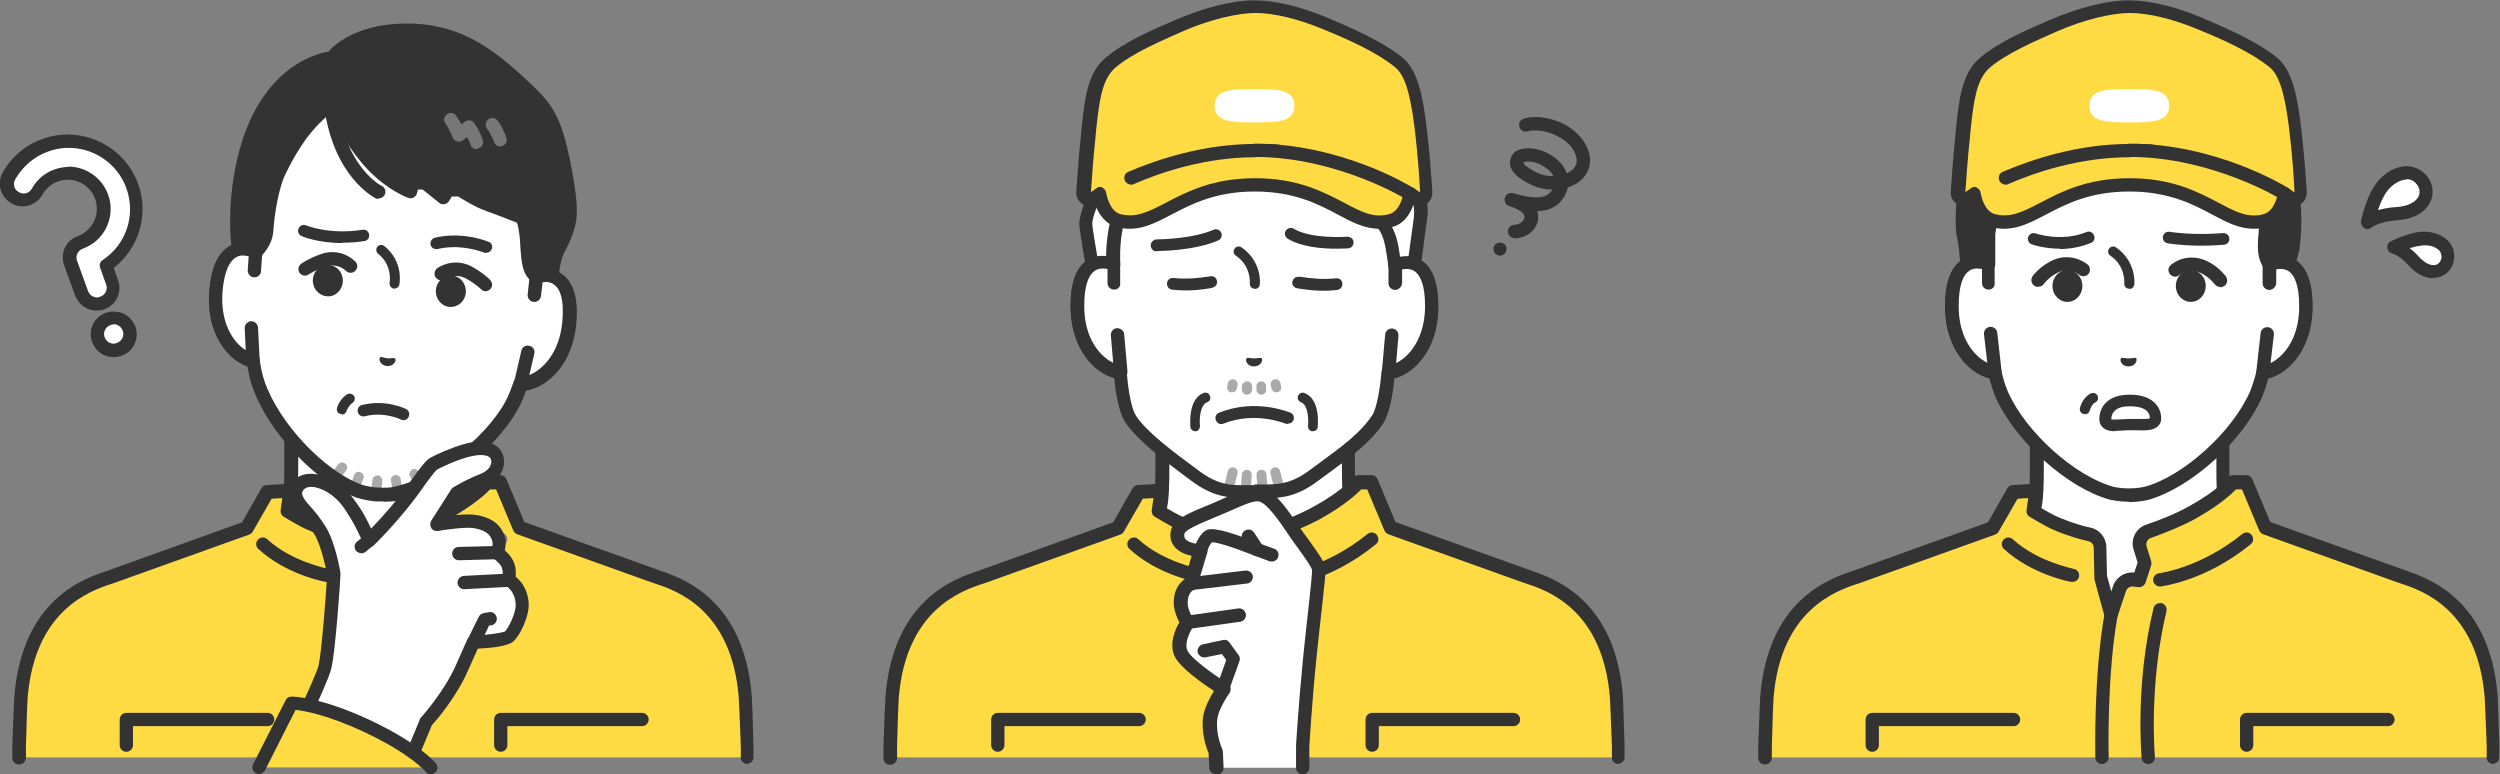 <svg xmlns="http://www.w3.org/2000/svg" id="_&#x30EC;&#x30A4;&#x30E4;&#x30FC;_1" data-name="&#x30EC;&#x30A4;&#x30E4;&#x30FC;_1" viewBox="0 0 751.9 232.8"><rect x="0" y="0" width="751.9" height="232.8" fill="#808080" stroke="none"/><defs><style> .st0 { fill: #777; } .st1 { fill: #aaa; } .st2 { fill: #fff; } .st3 { fill: #ffdb43; } .st4 { fill: #333; } </style></defs><g><g><g><g><g><path class="st2" d="M697.8,174.7c-18.5-7-22.6-13.1-25.8-16.7-3.2-3.6-3.7-6.2-3.7-17.9v-36.3l-28,6.4-28-6.4v36.3c0,11.7-.5,14.3-3.7,17.9-3.2,3.6-7.3,9.7-25.8,16.7-18.5,7,36.7,40.2,36.7,40.2h41.4s55.2-33.3,36.7-40.2Z"></path><path class="st4" d="M619.6,217c-.4,0-.7,0-1-.3-7.1-4.3-42.6-26.3-41.5-38.1.2-1.8,1.2-4.3,5.1-5.7,16.5-6.2,21.1-11.6,24.2-15.2.3-.4.6-.7.9-1,2.6-2.9,3.2-4.7,3.2-16.6v-36.3c0-.6.3-1.2.8-1.6.5-.4,1.1-.5,1.7-.4l27.5,6.3,27.5-6.3c.6-.1,1.2,0,1.7.4.5.4.8,1,.8,1.6v36.3c0,11.9.6,13.6,3.2,16.6.3.3.6.7.9,1,3.1,3.6,7.7,9,24.2,15.2,3.9,1.5,4.9,3.9,5.1,5.7,1.1,11.8-34.4,33.8-41.5,38.1-.9.6-2.2.3-2.7-.7-.6-.9-.3-2.2.7-2.7,15.6-9.4,40.2-27.1,39.5-34.3,0-.4-.1-1.5-2.5-2.3-17.4-6.5-22.4-12.4-25.8-16.3-.3-.3-.6-.7-.8-1-3.8-4.2-4.2-7.6-4.2-19.2v-33.8l-25.5,5.8c-.3,0-.6,0-.9,0l-25.5-5.8v33.8c0,11.6-.4,15-4.2,19.2-.3.3-.5.6-.8,1-3.3,3.9-8.4,9.8-25.8,16.3-2.3.9-2.4,1.9-2.5,2.3-.7,7.2,23.9,24.9,39.5,34.3.9.6,1.3,1.8.7,2.7-.4.6-1,1-1.7,1Z"></path></g><g><path class="st3" d="M721.6,173.1h0l-40.2-14.4-5.7-13.7h-4s-2.9,3.8-12.1,9c-4.6,2.6-9.9,4.6-13.3,5.7-2.1.7-3.2,2.9-2.5,5l1.4,4.5-1.7,5.2-1.6-.2c-1.9-.2-3.7.9-4.3,2.7l-2.6,7.8-3.1-11.3-.2-9c0-1.8-1.3-3.4-3.1-3.8-2.2-.5-5.6-1.4-9.7-3.1-3.1-1.3-7.5-4-7.5-4l.9-6-6.7.4-6.2,10.8-40.2,14.4h0c-5.5,2-25.4,6.8-27.7,36.6-.1,1.6-.3,8.2-.6,18.1h219c-.3-9.9-.5-16.6-.6-18.1-2.3-29.8-22.2-34.6-27.7-36.6Z"></path><path class="st4" d="M749.9,229.8c-1.1,0-2-.9-2-1.9v-3.5c-.3-7.7-.5-13.2-.6-14.5-2.1-26.7-18.9-32.3-25.2-34.4-.4-.1-.8-.3-1.2-.4l-40.2-14.4c-.5-.2-1-.6-1.2-1.1l-5.2-12.4h-1.8c-1.4,1.4-4.9,4.7-12,8.7-4.7,2.6-10,4.6-13.6,5.9-1,.3-1.6,1.5-1.3,2.5l1.4,4.5c.1.4.1.8,0,1.2l-1.7,5.2c-.3.9-1.2,1.5-2.2,1.4l-1.6-.2c-.9-.1-1.8.5-2.1,1.4l-2.6,7.8c-.3.8-1.1,1.4-1.9,1.4-.9,0-1.6-.6-1.9-1.5l-3.1-11.3c0-.2,0-.3,0-.5l-.2-9c0-.9-.7-1.7-1.5-1.9-2.2-.5-5.7-1.4-10-3.2-3.2-1.3-7.6-4.1-7.8-4.2-.7-.4-1-1.2-.9-2l.5-3.6-3.2.2-5.7,9.9c-.2.4-.6.7-1.1.9l-40.2,14.4c-.3.1-.7.3-1.2.4-6.3,2.1-23.1,7.8-25.2,34.4-.1,1.3-.3,6.8-.5,14.5v3.5c-.1,1.1-1,2-2.2,1.9-1.1,0-2-1-1.9-2.1v-3.5c.3-8.3.5-13.3.6-14.7,2.3-29.3,20.9-35.6,27.9-37.9.4-.1.8-.3,1.1-.4l39.5-14.2,5.8-10.2c.3-.6,1-1,1.6-1l6.7-.4c.6,0,1.2.2,1.6.6.4.4.6,1,.5,1.6l-.7,4.8c1.5.9,4.1,2.4,6,3.2,4.1,1.7,7.4,2.6,9.4,3,2.7.6,4.6,3,4.7,5.7l.2,8.8,1.3,4.7.5-1.6c.9-2.7,3.6-4.4,6.4-4.1l1-3-1.2-3.9c-1-3.1.7-6.5,3.8-7.5,3.5-1.2,8.6-3.1,13-5.6,8.6-4.8,11.5-8.4,11.5-8.5.4-.5,1-.8,1.6-.8h4c.8,0,1.5.5,1.8,1.2l5.4,12.9,39.4,14.1c.3.1.7.2,1.1.4,7,2.4,25.6,8.6,27.9,37.9.1,1.4.2,6.4.5,14.7v3.5c.1,1.1-.7,2-1.8,2.1,0,0,0,0,0,0Z"></path></g><path class="st4" d="M623.4,175c-.1,0-.2,0-.4,0-.5,0-12.1-2.3-20.3-9.9-.8-.7-.9-2-.1-2.8.7-.8,2-.9,2.8-.1,7.4,6.8,18.2,8.8,18.3,8.9,1.1.2,1.8,1.2,1.6,2.3-.2,1-1,1.6-2,1.6Z"></path><path class="st4" d="M649.6,176.4c-1,0-1.9-.8-2-1.8-.1-1.1.7-2.1,1.8-2.2h0c.1,0,12.4-1.6,25-11.8.9-.7,2.1-.6,2.8.3.7.9.6,2.1-.3,2.8-13.6,11.1-26.6,12.6-27.1,12.7,0,0-.2,0-.2,0Z"></path><path class="st4" d="M632.2,229.8c-1.1,0-2-.9-2-1.9,0-.2-.6-24.7,2.8-43.5.2-1.1,1.2-1.8,2.3-1.6,1.1.2,1.8,1.2,1.6,2.3-3.3,18.3-2.7,42.4-2.7,42.6,0,1.1-.8,2-1.9,2.1,0,0,0,0,0,0Z"></path><path class="st4" d="M646.1,229.8c-1,0-1.9-.8-2-1.8,0-.9-2-22.1,3.6-45.1.3-1.1,1.3-1.7,2.4-1.5,1.1.3,1.7,1.3,1.5,2.4-5.4,22.3-3.5,43.5-3.5,43.8.1,1.1-.7,2.1-1.8,2.2,0,0-.1,0-.2,0Z"></path><path class="st4" d="M563.1,226.1c-1.1,0-2-.9-2-2v-7.7c0-1.1.9-2,2-2h42.5c1.1,0,2,.9,2,2s-.9,2-2,2h-40.5v5.7c0,1.1-.9,2-2,2Z"></path><path class="st4" d="M675.7,226.1c-1.1,0-2-.9-2-2v-7.7c0-1.1.9-2,2-2h42.5c1.1,0,2,.9,2,2s-.9,2-2,2h-40.5v5.7c0,1.1-.9,2-2,2Z"></path></g><g><g><path class="st2" d="M682.6,79.5s0,0,0,0v-21.8c0-6.3-1.6-12.5-4.6-18-5.8-10.5-17.5-22.8-37.6-22.9h-.4c-20.1,0-31.8,12.3-37.6,22.9-3,5.5-4.6,11.7-4.6,18v21.8s0,0,0,0c-4.7-1.8-11.1-.6-10.9,13.1.2,12.2,7.5,18.7,12.9,19.4h0c.5,2.3,1.2,4.6,2.1,6.6,5.6,12.7,20.8,26.4,33,29.7,0,0,2.2.6,5.2.6s5.2-.6,5.2-.6c12.2-3.3,27.4-17,33-29.7.9-2,1.5-4.3,2.1-6.6h0c5.4-.7,12.7-7.2,12.9-19.4.2-13.7-6.2-14.9-10.9-13.1Z"></path><path class="st4" d="M640.3,150.9c-3.2,0-5.6-.6-5.7-.6-12.8-3.5-28.5-17.6-34.4-30.8-.7-1.7-1.3-3.6-1.9-5.7-6.5-1.7-13.1-9.2-13.3-21.1-.1-7.2,1.5-12,4.8-14.3,1.7-1.2,3.8-1.7,6.1-1.4v-19.2c0-6.6,1.7-13.2,4.8-19,4.9-8.9,16.5-23.8,39.3-23.9h.4c22.9,0,34.5,15,39.4,23.9,3.2,5.8,4.8,12.3,4.8,19v19.2c2.3-.3,4.3.2,6.1,1.4,3.3,2.3,4.9,7.2,4.8,14.3-.2,11.8-6.8,19.4-13.3,21.1-.5,2.1-1.2,4-1.9,5.7-5.8,13.3-21.6,27.4-34.4,30.9-.1,0-2.5.6-5.7.6ZM594.6,80.9c-.8,0-1.7.2-2.5.7-1.5,1-3.2,3.8-3.1,11,.2,11.1,6.6,16.8,11.2,17.4.8.1,1.5.7,1.7,1.5.6,2.4,1.2,4.5,2,6.3,5.3,12.1,20.1,25.4,31.7,28.6,0,0,2,.5,4.7.5s4.7-.5,4.7-.5c11.6-3.1,26.4-16.5,31.7-28.6.7-1.7,1.4-3.9,2-6.3.2-.8.9-1.4,1.7-1.5,4.5-.6,11-6.3,11.2-17.4.1-7.2-1.6-9.9-3.1-11-1.7-1.2-3.9-.7-5.1-.2,0,0-.1,0-.2,0-.5.1-1,0-1.4-.1-.7-.3-1.1-1-1.1-1.8v-21.8c0-6-1.5-11.8-4.3-17-4.5-8.1-15-21.7-35.9-21.8h-.3c-20.8,0-31.4,13.7-35.8,21.8-2.8,5.2-4.3,11.1-4.3,17v21.8c0,.7-.3,1.3-.9,1.6-.5.4-1.2.5-1.8.2-.6-.2-1.6-.5-2.6-.5Z"></path></g><g><path class="st4" d="M666.8,20.6l-2.7-1s-6.6-5.3-11.6-7.8c-7.1-3.6-13.9-3.6-13.9-3.6l-.7,3-3.9-1.4-1.3,2.1s-4.5,1.1-12.9,4.9c-6.5,3-16.6,6.6-23.8,21.2-5.9,11.9-6.4,29.6-5.5,32.9.9,3,1.2,13.3,1.2,13.3l2.2,3,3.8-7.7s-.4-8,1-11.9c1.5-3.9,3.8-3.9,4.7-6.5,1.4-3.9.5-16.6,1-19.3,1-5.3,5.7-7.6,5.7-7.6l7-3.3s8.3-4,19.1-4.1c13.8-.2,25.3,4,25.3,4,0,0,5.7,1.9,9.3,6.1,3.7,4.3,2.4,10.8,4.5,15.9,1.3,3.2,3.4,5.5,4.9,8.7,1.6,3.6,1,7.7.7,11.6-.3,4.6,1.5,6.4,1.5,6.4l4.4,6.5s1.5-8,2.6-11.4c1.3-10.1,0-20.5-3.6-30.1-6.6-17.3-19.2-23.9-19.2-23.9Z"></path><path class="st4" d="M594,89.2c-.6,0-1.2-.3-1.6-.8l-2.2-3c-.2-.3-.4-.7-.4-1.1-.1-2.8-.5-10.5-1.2-12.8-1-3.5-.6-21.8,5.6-34.3,7-14.2,16.8-18.6,23.3-21.5.5-.2,1-.4,1.5-.7,6.5-3,10.7-4.4,12.4-4.8l.8-1.4c.5-.8,1.5-1.2,2.4-.8l1.8.6.2-.8c.2-.9,1-1.6,1.9-1.6s7.4,0,14.8,3.8c4.6,2.3,10.4,6.8,11.7,7.8l2.4.8c0,0,.2,0,.3.1.5.3,13.3,7.2,20.2,25,3.8,9.8,5.1,20.6,3.7,31,0,.1,0,.2,0,.4-1,3.2-2.5,11.1-2.5,11.2-.1.8-.8,1.4-1.6,1.6-.8.2-1.6-.2-2.1-.8l-4.4-6.4c-.6-.7-2.2-3-1.9-7.7,0-.6,0-1.2.1-1.8.3-3.2.5-6.3-.7-8.8-.6-1.4-1.4-2.6-2.2-3.9-.9-1.5-1.9-3-2.7-4.9-1-2.3-1.3-4.8-1.6-7.2-.4-3.1-.8-6.1-2.6-8.1-3.2-3.7-8.4-5.5-8.5-5.6-.1,0-11.4-4-24.7-3.9-10.2.1-18.2,3.9-18.3,3.9-1,.5-2.2,0-2.7-.9-.5-1,0-2.2.9-2.7.4-.2,8.8-4.2,19.9-4.3,14-.1,25.5,3.9,26,4.1.2,0,6.2,2.1,10.2,6.7,2.6,3,3,6.7,3.5,10.2.3,2.2.6,4.4,1.3,6.2.6,1.5,1.5,2.9,2.4,4.3.8,1.3,1.7,2.7,2.5,4.3,1.6,3.5,1.3,7.2,1,10.8,0,.6,0,1.2-.1,1.7-.2,3.5.9,4.8.9,4.9,0,0,.1.1.2.2l1.7,2.5c.5-2.4,1.1-5.1,1.6-6.8,1.2-9.7,0-19.7-3.5-28.9-6-15.6-17-22.1-18.2-22.8l-2.5-.9c-.2,0-.4-.2-.6-.3,0,0-6.5-5.2-11.2-7.6-4.6-2.3-9.2-3-11.5-3.2l-.3,1.4c-.1.6-.5,1-1,1.3-.5.3-1.1.3-1.6.1l-2.4-.8-.4.7c-.3.5-.7.8-1.2.9,0,0-4.4,1.1-12.5,4.8-.5.2-1,.4-1.5.7-6.3,2.8-15,6.7-21.3,19.6-5.7,11.5-6.1,28.8-5.3,31.5.8,2.7,1.2,10.1,1.3,12.8l2.1-4.2c0-2-.2-8.5,1.2-12.2,1-2.5,2.2-3.7,3.3-4.7.8-.7,1.2-1.1,1.4-1.8.8-2.1.7-7.9.7-12.2,0-3.5,0-5.7.2-6.9,1.2-6.3,6.6-8.9,6.8-9,1-.5,2.2,0,2.7.9.5,1,0,2.2-.9,2.7-.2,0-3.8,1.9-4.6,6.1-.2.9-.2,3.5-.1,6.1,0,5.1,0,10.8-.9,13.5-.6,1.7-1.6,2.6-2.5,3.4-.9.8-1.6,1.5-2.3,3.2-1.1,2.8-1,8.9-.9,11.1,0,.3,0,.7-.2,1l-3.8,7.7c-.3.6-.9,1-1.6,1.1,0,0-.1,0-.2,0Z"></path></g><g><path class="st2" d="M598,85.2v-5.6c-4.8-1.8-11.2-.6-11,13.1.2,12.2,7.5,18.7,12.9,19.4l-1.3-11.6-.6-15.2Z"></path><path class="st4" d="M599.9,114c0,0-.2,0-.2,0-7-.9-14.5-8.6-14.7-21.3-.1-7.2,1.5-12,4.8-14.3,2.4-1.7,5.5-1.9,8.8-.7.8.3,1.3,1,1.3,1.8v5.6c.2,1.1-.7,2-1.8,2-1.1,0-2-.8-2-2v-4.2c-1.2-.2-2.7-.3-3.9.6-1.5,1-3.2,3.8-3.1,11,.1,9.1,4.5,14.6,8.6,16.6l-1-8.6c-.1-1.1.7-2.1,1.8-2.2,1.1-.1,2.1.7,2.2,1.8l1.3,11.6c0,.6-.1,1.2-.6,1.6-.4.4-.9.6-1.4.6Z"></path></g><g><path class="st2" d="M682.6,79.5v5.6c-.1,0-.7,15.2-.7,15.2l-1.3,11.6c5.4-.7,12.7-7.2,12.9-19.4.2-13.7-6.2-14.9-10.9-13.1Z"></path><path class="st4" d="M680.6,114c-.5,0-1-.2-1.4-.6-.4-.4-.6-1-.6-1.6l1.3-11.6c.1-1.1,1.1-1.9,2.2-1.8,1.1.1,1.9,1.1,1.8,2.2l-1,8.6c4.1-2,8.5-7.5,8.6-16.6.1-7.2-1.6-9.9-3.1-11-1.2-.8-2.7-.8-3.8-.6v4.2c-.1,1.1-1,2-2.1,2s0,0,0,0c-1.1,0-2-.9-2-2v-5.6c.2-.8.7-1.5,1.4-1.8,3.3-1.2,6.4-1,8.8.7,3.3,2.3,4.9,7.2,4.8,14.3-.2,12.7-7.7,20.4-14.7,21.3,0,0-.2,0-.2,0Z"></path></g></g><g><path class="st4" d="M640.3,86.8s0,0-.1,0c-.8,0-1.4-.8-1.3-1.6,0-.2.4-5.2-4.2-8.3-.7-.5-.9-1.4-.4-2.1.5-.7,1.4-.9,2.1-.4,6.1,4.2,5.6,10.8,5.5,11.1,0,.8-.7,1.4-1.5,1.4Z"></path><path class="st4" d="M613,86.3c-.4,0-.8-.1-1.2-.4-.9-.6-1.1-1.9-.5-2.8,0-.1,2.1-2.9,5.8-4.7,3.5-1.7,7.5-1.3,10.7,1.1.9.7,1,1.9.4,2.8-.7.9-1.9,1-2.8.4-2.9-2.2-5.7-1.1-6.5-.7-2.7,1.3-4.2,3.4-4.2,3.4-.4.6-1,.8-1.6.8Z"></path><ellipse class="st4" cx="621.8" cy="86" rx="4.5" ry="4.8"></ellipse><path class="st4" d="M667.7,86.3c-.6,0-1.2-.3-1.6-.8,0,0-1.5-2.1-4.2-3.4-.8-.4-3.7-1.5-6.5.7-.9.7-2.1.5-2.8-.4-.7-.9-.5-2.1.4-2.8,3.1-2.4,7.1-2.8,10.7-1.1,3.7,1.7,5.7,4.6,5.8,4.7.6.9.4,2.2-.5,2.8-.4.2-.8.4-1.2.4Z"></path><ellipse class="st4" cx="658.9" cy="86" rx="4.5" ry="4.8"></ellipse><path class="st4" d="M627,124.5c-.1,0-.3,0-.4,0-.8-.2-1.3-1.1-1-1.9,0-.3,1-3.3,3.3-4.3.8-.3,1.6,0,2,.8.3.8,0,1.6-.8,2-.8.3-1.4,1.7-1.6,2.4-.2.7-.8,1.1-1.4,1.1Z"></path><path class="st4" d="M637.9,107.8c.3-.4,1.2,0,2.3,0,1.1,0,2-.4,2.3,0,.3.4,0,2.3-2.3,2.4-2.3,0-2.7-2-2.3-2.4Z"></path><g><path class="st2" d="M633.2,126.2c0,2.7,4.3,1.7,7.3,1.6s7.9.9,7.8-1.8c0-2.7-2-5.4-7.7-5.4s-7.5,2.9-7.5,5.6Z"></path><path class="st4" d="M636.2,129.7c-1.4,0-2.8-.2-3.7-1.1-.5-.4-1.1-1.2-1.1-2.5,0-1.9.6-3.6,1.9-4.9,1.6-1.7,4.1-2.5,7.3-2.5,6.8,0,9.4,3.7,9.4,7.1,0,1-.3,1.8-1,2.4-1.5,1.4-4.1,1.3-6.6,1.2-.7,0-1.4,0-2,0-.6,0-1.2,0-1.9.1-.8,0-1.6.1-2.4.1ZM634.9,126.1c.6.2,2.4,0,3.5,0,.7,0,1.4-.1,2.1-.1.7,0,1.5,0,2.2,0,1.2,0,3.3.1,3.9-.2-.1-3-3.3-3.6-5.9-3.6s-3.9.5-4.8,1.5c-.8.8-.9,1.7-.9,2.4ZM634.9,126.2h0,0Z"></path></g><path class="st4" d="M619.6,74.8c-4.8,0-8.2-1.2-8.5-1.3-.9-.3-1.4-1.3-1.1-2.2.3-.9,1.3-1.4,2.2-1.1,0,0,7.8,2.7,15.3-.4.9-.4,1.9,0,2.3,1,.4.9,0,1.9-1,2.3-3.3,1.3-6.5,1.8-9.3,1.8Z"></path><path class="st4" d="M662.3,73.9c-3.1,0-6.8-.2-10.3-.7-1-.2-1.6-1-1.5-2,.2-1,1-1.6,2-1.5,7.4,1.2,16.1.4,16.1.4,1,0,1.8.6,1.9,1.6s-.6,1.8-1.6,1.9c-.2,0-3,.3-6.7.3Z"></path></g></g><g><path class="st3" d="M640.5,55.6c-23,0-29.3,13.8-41,10.7-4.9-1.3-5.7-8.1-5.7-8.1l-1.7,1.2c-1.4,1-3.3,0-3.2-1.7.2-4,.7-10.3,1.4-16.8,1-9.1,1.4-17.7,6.7-22.1,5.2-4.4,13.4-8,20.3-11,9.5-4.2,17.8-5.8,23.1-5.8s12.5,1.4,21.4,5.1c7.5,3.1,16.2,7,22,11.7,4.2,3.5,5.6,12,6.6,20.7.9,7,1.3,14,1.6,18.3,0,1.7-1.8,2.7-3.2,1.7l-1.8-1.3s-.9,6.8-5.7,8.1c-11.7,3.1-17.7-10.7-40.7-10.7Z"></path><path class="st2" d="M640.4,36.8c-6.6,0-12,0-12-5s5.4-5,12-5,12,0,12,5-5.4,5-12,5Z"></path><path class="st3" d="M593.7,58.2s.9,6.8,5.7,8.1c11.7,3.1,18-10.7,41-10.7s29.1,13.8,40.7,10.7c4.9-1.3,5.7-8.1,5.7-8.1,0,0-21-13-46.6-13s-46.6,13-46.6,13h-.1Z"></path><path class="st4" d="M603.1,55.5c-.8,0-1.5-.5-1.8-1.2-.4-1,0-2.2,1-2.6,8.9-3.8,22.7-8.4,38.1-8.4s2,.9,2,2-.9,2-2,2c-14.7,0-28,4.4-36.5,8.1-.3.1-.5.2-.8.2Z"></path><path class="st4" d="M687,60.2c-.4,0-.7,0-1-.3-.2-.1-20.8-12.7-45.5-12.7s-2-.9-2-2,.9-2,2-2c25.9,0,46.7,12.7,47.6,13.3.9.6,1.2,1.8.6,2.8-.4.6-1,.9-1.7.9Z"></path><path class="st4" d="M677.8,68.8c-4.4,0-8.2-2-12.5-4.3-5.8-3.1-13.1-6.9-24.9-6.9s-19.1,3.8-25,6.9c-5.5,2.9-10.3,5.4-16.5,3.8-3.7-1-5.6-4.3-6.5-6.7-1.1.5-2.5.5-3.6-.1-1.4-.8-2.2-2.2-2.1-3.8.3-4.1.7-10.4,1.4-16.9,0-.8.2-1.6.2-2.3.9-8.5,1.7-16.5,7.2-21.1,5.5-4.7,14-8.4,20.8-11.3,8.7-3.8,17.5-6,23.9-6s14.1,1.9,22.2,5.3c7.8,3.3,16.6,7.2,22.5,12,4.8,3.9,6.2,12.6,7.3,22,.8,6.9,1.3,13.8,1.6,18.4,0,1.6-.7,3-2.1,3.7-1.1.6-2.5.7-3.6.1-.9,2.5-2.7,5.8-6.5,6.7-1.4.4-2.7.5-3.9.5ZM593.7,56.2c.3,0,.5,0,.8.2.6.3,1.1.9,1.2,1.6,0,0,.8,5.5,4.3,6.4,4.7,1.2,8.4-.7,13.6-3.4,6.3-3.3,14.1-7.4,26.9-7.4s20.5,4.1,26.8,7.4c5.1,2.7,8.8,4.7,13.5,3.4,3.5-.9,4.3-6.3,4.3-6.4,0-.7.5-1.3,1.2-1.6.6-.3,1.4-.2,2,.2l1.8,1.3c-.2-4.5-.7-11.4-1.5-18.2-1-8.2-2.3-16.4-5.9-19.4-5.5-4.5-13.9-8.3-21.5-11.4-7.6-3.2-15.1-5-20.6-5s-14.2,2.1-22.3,5.7c-6.5,2.9-14.7,6.4-19.8,10.7-4.2,3.6-4.9,10.5-5.8,18.5,0,.8-.2,1.6-.2,2.3-.7,6.4-1.1,12.6-1.4,16.7l1.7-1.2c.3-.3.8-.4,1.2-.4Z"></path></g></g><g><g><path class="st2" d="M712.1,66.9s1.5-7.9,5.2-11.7c3.7-3.8,8.6-4.5,11.3-.7,2.7,3.8.5,9.4-8,9.8-5.9.3-8.5,2.6-8.5,2.6Z"></path><path class="st4" d="M712.1,68.9c-.3,0-.7,0-1-.3-.7-.4-1.1-1.3-1-2.1,0-.3,1.7-8.5,5.7-12.7,2.5-2.6,5.7-4,8.6-3.8,2.3.2,4.4,1.4,5.8,3.3,1.6,2.3,1.9,5.1.7,7.5-1.5,3.2-5.3,5.2-10.3,5.5-5,.3-7.2,2.1-7.3,2.1-.4.3-.8.5-1.3.5ZM723.8,54c-1.6,0-3.5,1-5.1,2.6-1.6,1.7-2.8,4.4-3.5,6.6,1.4-.4,3.2-.8,5.3-.9,3.5-.2,6-1.4,6.9-3.2.5-1.1.4-2.4-.4-3.5-.7-1-1.7-1.6-2.8-1.7,0,0-.2,0-.3,0Z"></path></g><g><path class="st2" d="M720,74.4s5.7-3,9.9-2.6c4.2.4,7.1,3.2,6.1,6.7s-5.6,5-10.1,0c-3.2-3.5-5.9-4-5.9-4Z"></path><path class="st4" d="M731.8,83.7c-2.5,0-5.2-1.4-7.5-4-2.6-2.9-4.7-3.4-4.7-3.4-.8-.2-1.5-.8-1.6-1.7-.1-.8.3-1.7,1-2,.3-.1,6.3-3.3,11-2.9,3,.3,5.6,1.6,7,3.6,1.1,1.6,1.4,3.6.9,5.6-.6,2.3-2.4,4-4.6,4.5-.5.1-1,.2-1.5.2ZM724.7,74.6c.8.6,1.7,1.4,2.7,2.5,1.7,1.9,3.6,2.9,5.1,2.6.8-.2,1.4-.8,1.7-1.7.2-.8.1-1.6-.3-2.3-.7-1-2.2-1.8-4-1.9-1.5-.1-3.4.3-5,.8Z"></path></g></g></g><g><g><path class="st4" d="M455.5,71.6h0c-1.1,0-2-.9-2-2,0-1.1.9-2,2-2h0c1.4,0,2.9-1.1,3-2.2.2-1.2-1.6-2.5-4.5-3.4-1.1-.3-1.7-1.4-1.4-2.5.3-1.1,1.4-1.7,2.5-1.4h0c5.8,1.7,9.2,1.7,10.9,0,.4-.3.7-.7.9-1.1h0c-2.3,0-4.5-.5-6.5-1.5-2.4-1.2-7.9-4-5.8-8.5.3-.6.9-1.5,2.4-2,2.2-.8,5.5-.4,8.1.9,3.8,1.9,5.4,4.2,6.1,6.2,0,0,0,0,.1,0,2.7-1.2,3.2-3.3,2.8-4.8-.6-2.5-2.5-4.7-5.4-6.2-3.5-1.9-7.3-2.2-9.2-1.6-1,.4-2.2-.2-2.5-1.3-.4-1,.2-2.2,1.3-2.5,3.3-1.1,8.3-.4,12.4,1.8,3.8,2.1,6.4,5.2,7.3,8.8.8,3.2-.4,7.4-5,9.5-.5.2-1,.4-1.5.6-.3,1.7-1.2,3.3-2.6,4.7-1.8,1.7-4.1,2.4-6.6,2.4.4,1,.3,2,.3,2.6-.5,3.1-3.6,5.6-7,5.6ZM458.2,48.8c0,.4.4,1.3,4,3.1,1.7.8,3.4,1.1,5,1.1-.6-1.3-1.9-2.5-3.9-3.5-2.2-1.1-4.5-1-5.1-.7Z"></path><path class="st4" d="M451.1,76.9c-.5,0-1-.2-1.4-.6,0,0-.2-.2-.2-.3,0-.1-.1-.2-.2-.3,0-.1,0-.2-.1-.4,0-.1,0-.3,0-.4s0-.3,0-.4c0-.1,0-.2.1-.4,0-.1.1-.2.2-.3,0-.1.2-.2.2-.3,0,0,.2-.2.3-.2.1,0,.2-.1.4-.2.1,0,.2,0,.4-.1.7-.1,1.3,0,1.8.5,0,0,.2.2.2.3,0,.1.1.2.2.3,0,.1,0,.2.1.4,0,.1,0,.3,0,.4,0,.5-.2,1-.6,1.4-.4.4-.9.6-1.4.6Z"></path></g><g><g><g><g><g><path class="st2" d="M434.8,174.7c-18.5-7-22.6-13.1-25.8-16.7-3.2-3.6-3.7-6.2-3.7-17.9v-36.3l-28,6.4-28-6.4v36.3c0,11.7-.5,14.3-3.7,17.9-3.2,3.6-7.3,9.7-25.8,16.7-18.5,7,36.7,40.2,36.7,40.2h41.4s55.2-33.3,36.7-40.2Z"></path><path class="st4" d="M356.6,217c-.4,0-.7,0-1-.3-7.1-4.3-42.6-26.3-41.5-38.1.2-1.8,1.2-4.3,5.1-5.7,16.5-6.2,21.1-11.6,24.2-15.2.3-.4.6-.7.9-1,2.6-2.9,3.2-4.7,3.2-16.6v-36.3c0-.6.3-1.2.8-1.6.5-.4,1.1-.5,1.7-.4l27.5,6.3,27.5-6.3c.6-.1,1.2,0,1.7.4.5.4.8,1,.8,1.6v36.3c0,11.9.6,13.6,3.2,16.6.3.3.6.7.9,1,3.1,3.6,7.7,9,24.2,15.2,3.9,1.5,4.9,3.9,5.1,5.7,1.1,11.8-34.4,33.8-41.5,38.1-.9.6-2.2.3-2.7-.7-.6-.9-.3-2.2.7-2.7,15.6-9.4,40.2-27.1,39.5-34.3,0-.4-.1-1.5-2.5-2.3-17.4-6.5-22.4-12.4-25.8-16.3-.3-.3-.6-.7-.8-1-3.8-4.2-4.2-7.6-4.2-19.2v-33.8l-25.5,5.8c-.3,0-.6,0-.9,0l-25.5-5.8v33.8c0,11.6-.4,15-4.2,19.2-.3.3-.5.6-.8,1-3.3,3.9-8.4,9.7-25.8,16.3-2.3.9-2.4,1.9-2.5,2.3-.7,7.2,23.9,24.9,39.5,34.3.9.6,1.3,1.8.7,2.7-.4.6-1,1-1.7,1Z"></path></g><g><path class="st3" d="M458.6,173.1h0l-40.2-14.4-5.7-13.7h-4s-2.9,3.8-12.1,9c-4.6,2.6-9.9,4.6-13.3,5.7-2.1.7-3.2,2.9-2.5,5l1.4,4.5-1.7,5.2-1.6-.2c-1.9-.2-3.7.9-4.3,2.7l-2.6,7.8-3.1-11.3-.2-9c0-1.8-1.3-3.4-3.1-3.8-2.2-.5-5.6-1.4-9.7-3.1-3.1-1.3-7.5-4-7.5-4l.9-6-6.7.4-6.2,10.8-40.2,14.4h0c-5.5,2-25.4,6.8-27.7,36.6-.1,1.6-.3,8.2-.6,18.1h219c-.3-9.9-.5-16.6-.6-18.1-2.3-29.8-22.2-34.6-27.7-36.6Z"></path><path class="st4" d="M486.8,229.8c-1.1,0-2-.9-2-1.9v-3.5c-.3-7.7-.5-13.2-.6-14.5-2.1-26.7-18.9-32.3-25.2-34.4-.4-.1-.8-.3-1.2-.4l-40.2-14.4c-.5-.2-1-.6-1.2-1.1l-5.2-12.4h-1.8c-1.4,1.4-4.9,4.7-12,8.7-4.7,2.6-10,4.6-13.6,5.9-1,.3-1.6,1.5-1.3,2.5l1.4,4.5c.1.4.1.8,0,1.2l-1.7,5.2c-.3.9-1.2,1.5-2.2,1.4l-1.6-.2c-.9-.1-1.8.5-2.1,1.4l-2.6,7.8c-.3.8-1.1,1.4-1.9,1.4-.9,0-1.6-.6-1.9-1.5l-3.1-11.3c0-.2,0-.3,0-.5l-.2-9c0-.9-.7-1.7-1.5-1.9-2.2-.5-5.7-1.4-10-3.2-3.2-1.3-7.6-4.1-7.8-4.2-.7-.4-1-1.2-.9-2l.5-3.6-3.2.2-5.7,9.9c-.2.4-.6.7-1.1.9l-40.2,14.4c-.3.1-.7.3-1.2.4-6.3,2.1-23.1,7.8-25.2,34.4-.1,1.3-.3,6.9-.5,14.6v3.5c-.1,1.1-1,2-2.2,1.9-1.1,0-2-1-1.9-2.1v-3.5c.3-8,.5-13.4.6-14.8,2.3-29.3,20.9-35.6,27.9-37.9.4-.1.8-.3,1.1-.4l39.5-14.2,5.8-10.2c.3-.6,1-1,1.6-1l6.7-.4c.6,0,1.2.2,1.6.6.4.4.6,1,.5,1.6l-.7,4.8c1.5.9,4.1,2.4,6,3.2,4.1,1.7,7.4,2.6,9.4,3,2.7.6,4.6,3,4.7,5.7l.2,8.8,1.3,4.7.5-1.6c.9-2.7,3.6-4.4,6.4-4.1l1-3-1.2-3.9c-1-3.1.7-6.5,3.8-7.5,3.5-1.2,8.6-3.1,13-5.6,8.6-4.8,11.5-8.4,11.5-8.5.4-.5,1-.8,1.6-.8h4c.8,0,1.5.5,1.8,1.2l5.4,12.9,39.4,14.1c.3.1.7.2,1.1.4,7,2.4,25.6,8.6,27.9,37.9.1,1.4.2,6.4.5,14.7v3.5c.1,1.1-.7,2-1.8,2.1,0,0,0,0,0,0Z"></path></g><path class="st4" d="M360.4,175c-.1,0-.2,0-.4,0-.5,0-12.1-2.3-20.3-9.9-.8-.7-.9-2-.1-2.8.7-.8,2-.9,2.8-.1,7.4,6.8,18.2,8.8,18.3,8.9,1.1.2,1.8,1.2,1.6,2.3-.2,1-1,1.6-2,1.6Z"></path><path class="st4" d="M386.5,176.4c-1,0-1.9-.8-2-1.8-.1-1.1.7-2.1,1.8-2.2h0c.1,0,12.4-1.6,25-11.8.9-.7,2.1-.6,2.8.3.7.9.6,2.1-.3,2.8-13.6,11.1-26.6,12.6-27.1,12.7,0,0-.2,0-.2,0Z"></path><path class="st4" d="M369.2,229.8c-1.1,0-2-.9-2-1.9,0-.2-.6-24.7,2.8-43.5.2-1.1,1.2-1.8,2.3-1.6,1.1.2,1.8,1.2,1.6,2.3-3.3,18.3-2.7,42.4-2.7,42.6,0,1.1-.8,2-1.9,2.1,0,0,0,0,0,0Z"></path><path class="st0" d="M383,229.8c-1,0-1.9-.8-2-1.8,0-.9-2-22.1,3.6-45.1.3-1.1,1.3-1.7,2.4-1.5,1.1.3,1.7,1.3,1.5,2.4-5.4,22.3-3.5,43.5-3.5,43.8.1,1.1-.7,2.1-1.8,2.2,0,0-.1,0-.2,0Z"></path><path class="st4" d="M300.1,226.1c-1.1,0-2-.9-2-2v-7.7c0-1.1.9-2,2-2h42.5c1.1,0,2,.9,2,2s-.9,2-2,2h-40.5v5.7c0,1.1-.9,2-2,2Z"></path><path class="st4" d="M412.7,226.1c-1.1,0-2-.9-2-2v-7.7c0-1.1.9-2,2-2h42.5c1.1,0,2,.9,2,2s-.9,2-2,2h-40.5v5.7c0,1.1-.9,2-2,2Z"></path></g><g><path class="st2" d="M378.2,16.9c19.6.4,31.1,12.5,36.8,22.9,3,5.5,4.6,11.7,4.6,18v21.8c4.7-1.8,11.1-.6,10.9,13.1-.2,12.2-7.5,18.7-12.9,19.4,0,0-.8,10.5-3.2,14-4.3,6.5-11.2,11-19.3,17-7.5,5.6-12.4,4.7-17.9,4.7s-10.4.9-17.9-4.7c-8.1-6-16-12-19.3-17-2.5-3.7-3.2-14-3.2-14-5.4-.7-12.7-7.2-12.9-19.4-.2-13.7,6.2-14.9,10.9-13.1v-21.8c0-6.3,1.6-12.5,4.6-18,3.3-6,8.5-12.5,16-17,1.7-1,4.6,1.1,6.5.3,1.6-.7,2.2-4.3,4-4.7,3.1-.8,6.5-1.3,10.2-1.4h2Z"></path><g><path class="st1" d="M384.6,147.4c-.7,0-1.3-.5-1.5-1.1l-1-3.9c-.2-.8.3-1.6,1.1-1.8.8-.2,1.6.3,1.8,1.1l1,3.9c.2.8-.3,1.6-1.1,1.8-.1,0-.3,0-.4,0Z"></path><path class="st1" d="M379.7,148.3c-.8,0-1.4-.6-1.5-1.4l-.3-4c0-.8.5-1.6,1.4-1.6.8,0,1.6.5,1.6,1.4l.3,4c0,.8-.5,1.6-1.4,1.6,0,0,0,0-.1,0Z"></path><path class="st1" d="M374.7,148.3s0,0-.1,0c-.8,0-1.4-.8-1.4-1.6l.3-4c0-.8.8-1.4,1.6-1.4.8,0,1.4.8,1.4,1.6l-.3,4c0,.8-.7,1.4-1.5,1.4Z"></path><path class="st1" d="M369.8,147.4c-.1,0-.2,0-.4,0-.8-.2-1.3-1-1.1-1.8l1-3.9c.2-.8,1-1.3,1.8-1.1.8.2,1.3,1,1.1,1.8l-1,3.9c-.2.7-.8,1.1-1.5,1.1Z"></path></g><path class="st4" d="M381.2,149.7c-.7,0-1.4,0-2,0-1.3,0-2.6,0-3.8,0-4.9.1-10,.2-17.1-5.1-8.8-6.5-16.3-12.3-19.8-17.5-2.2-3.2-3.1-10.2-3.4-13.4-6.5-1.8-12.9-9.3-13.1-21-.1-7.2,1.5-12,4.8-14.3,1.7-1.2,3.8-1.7,6.1-1.4v-19.2c0-6.6,1.7-13.2,4.8-19,2.9-5.3,8.1-12.6,16.7-17.8,1.6-1,3.4-.5,4.8-.1.7.2,1.7.4,2,.3.2-.1.6-.9.9-1.4.7-1.3,1.7-3,3.4-3.4,3.4-.9,7-1.4,10.7-1.4h2.1c22.3.5,33.7,15.2,38.5,23.9,3.2,5.8,4.8,12.3,4.8,19v19.2c2.3-.3,4.3.2,6.1,1.4,3.3,2.3,4.9,7.2,4.8,14.3-.2,11.7-6.6,19.2-13.1,21-.3,3.2-1.3,10.3-3.3,13.4-3.9,5.9-9.7,10.1-16.4,15-1.1.8-2.2,1.6-3.4,2.5-6.1,4.6-10.8,5.1-15.1,5.1ZM377.2,145.7c.7,0,1.3,0,2,0,4.6,0,8.7.2,14.7-4.3,1.2-.9,2.3-1.7,3.4-2.5,6.4-4.7,11.9-8.7,15.4-14,1.5-2.2,2.5-9.2,2.8-13,0-.9.8-1.7,1.7-1.8,4.5-.6,11-6.3,11.2-17.4.1-7.2-1.6-9.9-3.1-11-1.7-1.2-3.9-.7-5.1-.2-.6.2-1.3.1-1.8-.2-.5-.4-.9-1-.9-1.6v-21.8c0-6-1.5-11.8-4.3-17-4.4-8-14.7-21.4-35-21.8h-2c-3.3,0-6.6.5-9.7,1.3-.2.1-.6,1-.9,1.5-.7,1.2-1.4,2.6-2.9,3.2-1.6.6-3.2.2-4.5-.1-.6-.1-1.5-.4-1.8-.3-7.8,4.7-12.6,11.4-15.2,16.3-2.8,5.2-4.3,11.1-4.3,17v21.8c0,.7-.3,1.3-.9,1.6-.5.4-1.2.5-1.8.2-1.2-.4-3.3-1-5.1.2-1.5,1-3.2,3.8-3.1,11,.2,11.1,6.6,16.8,11.2,17.4,1,.1,1.7.9,1.7,1.9.2,2.7,1,10.3,2.8,13,3.1,4.7,10.7,10.5,18.9,16.5,6,4.5,10,4.4,14.7,4.3.7,0,1.3,0,2,0Z"></path><g><path class="st2" d="M419.6,79.5c-.8-4.2-.9-8.5-3.4-12-1.2-1.6-2.7-3-3.5-4.8-.8-1.7-1-3.7-1.4-5.5-.9-3.7-.9-9-2.9-12.3-1.4-2.1-2.7-4.3-4.8-5.9-5.7-4.3-11.9-2-17.1-1.5-18.3,1.6-30.4-2.5-31.7-2.8v1.5c0,2.3-1.1,4.5-2.8,6.1-1.7,1.6-6.7,3.3-8.3,5.7-5.6,8.8-9.5,21-8.8,31.4l-5.5,4.7s-2.7-15.4-2.7-17c0-4.1,4.9-12.3,5.5-22.2.2-2.7.3-5.3,1.2-7.9,2-6.1,8.2-10.5,14.6-10.5,0,0-3.2-7.7,3.8-9.2,5.2-1.1,10.8-4.9,18.4-4.2,10.2,1,26.7,2.3,36.6,4.9,1.7.4,3.4,1,4.9,2,1.5,1.1,2.7,2.7,3.7,4.2,1.5,2.4,2.8,4.9,4.1,7.4,3.5,7,0,8.5,2,16.1,2,7.6,7.7,9.2,5.8,19l-2,15.3-5.4-2.8Z"></path><path class="st4" d="M329.3,86.3c-.2,0-.5,0-.7-.1-.7-.2-1.2-.8-1.3-1.5-.6-3.7-2.7-15.7-2.7-17.4s.9-4.5,2-7.7c1.4-4.1,3.2-9.1,3.5-14.6.2-2.8.4-5.6,1.3-8.4,2-6.1,7.6-10.7,13.9-11.7-.3-1.6-.3-3.8.7-5.7.7-1.3,2.2-3,5.3-3.7,1.6-.3,3.3-1,5-1.6,3.9-1.5,8.4-3.1,14-2.6l3.4.3c10.3,1,24.5,2.3,33.5,4.7,1.8.5,3.8,1.1,5.5,2.3,1.9,1.3,3.2,3.2,4.2,4.8,1.6,2.5,3,5.1,4.2,7.6,2.2,4.4,1.9,7.1,1.7,9.6-.2,2-.4,3.8.4,6.9.7,2.5,1.8,4.3,2.9,6.1,2.1,3.3,4.2,6.8,2.9,13.7l-2,15.3c0,.6-.5,1.2-1.1,1.5-.6.3-1.3.3-1.8,0l-5.4-2.8c-.5-.3-.9-.8-1.1-1.4-.2-1-.4-2.1-.5-3.1-.5-3-.9-5.8-2.6-8.1-.4-.5-.8-1-1.2-1.5-.9-1.1-1.9-2.2-2.5-3.6-.7-1.5-1-2.9-1.2-4.4,0-.5-.2-1.1-.3-1.6-.3-1.3-.5-2.7-.7-4.1-.4-2.8-.8-5.7-1.9-7.5-1.2-2-2.5-4-4.3-5.3-3.8-2.9-7.9-2.3-12.2-1.6-1.2.2-2.4.4-3.6.5-7.4.6-18.4.7-29.9-2.2-.2,2.3-1.4,4.6-3.3,6.4-.8.8-2.1,1.5-3.6,2.3-1.7.9-3.8,2-4.4,3.1-5.8,9-9.1,20.8-8.5,30.2,0,.6-.2,1.2-.7,1.6l-5.5,4.7c-.4.3-.8.5-1.3.5ZM368.2,15.1c-3.9,0-7.2,1.2-10.5,2.5-1.9.7-3.8,1.4-5.6,1.8-1.3.3-2.1.8-2.6,1.6-.8,1.6-.1,4.1.2,4.9.3.6.2,1.3-.2,1.9s-1,.9-1.7.9c-5.6,0-10.9,3.8-12.7,9.1-.8,2.3-.9,4.9-1.1,7.4-.4,6.1-2.2,11.4-3.7,15.7-.9,2.7-1.8,5-1.8,6.4,0,.9,1.1,7.5,2.1,13.2l2.1-1.8c-.4-10,3.2-22.3,9.2-31.6,1.2-1.9,3.7-3.3,5.9-4.4,1.1-.6,2.2-1.2,2.7-1.7,1.4-1.3,2.2-3,2.1-4.5v-1.6c0-.6.3-1.2.8-1.6.5-.4,1.1-.5,1.7-.4.1,0,.3,0,.6.2,11.6,3.3,23,3.2,30.5,2.6,1,0,2.1-.3,3.3-.4,4.5-.7,10-1.6,15.2,2.4,2.3,1.8,3.9,4.2,5.2,6.4,1.6,2.5,2.1,6,2.5,9.1.2,1.4.4,2.7.6,3.8.1.6.2,1.2.4,1.8.2,1.2.5,2.4.9,3.4.5,1,1.2,1.8,2,2.8.5.5.9,1.1,1.4,1.7,2.2,3.1,2.8,6.5,3.3,9.9,0,.6.2,1.3.3,2l2,1,1.7-12.5s0,0,0-.1c1-5.4-.5-7.8-2.4-10.9-1.2-1.9-2.6-4.1-3.4-7.2-1-3.8-.8-6.2-.5-8.3.2-2.4.4-4.1-1.3-7.4-1.2-2.4-2.5-4.9-4-7.3-.9-1.4-1.9-2.8-3.2-3.7-1.2-.8-2.7-1.3-4.2-1.7-8.7-2.3-22.7-3.6-32.9-4.5l-3.4-.3c-.6,0-1.2,0-1.7,0Z"></path></g><g><g><path class="st1" d="M383.9,118c-.7,0-1.3-.4-1.5-1.1l-.2-1c-.2-.8.3-1.6,1.1-1.8.8-.2,1.6.3,1.8,1.1l.2,1c.2.8-.3,1.6-1.1,1.8-.1,0-.3,0-.4,0Z"></path><path class="st1" d="M379.4,118.7c-.8,0-1.4-.6-1.5-1.4v-1c-.2-.8.5-1.5,1.3-1.6.8,0,1.6.5,1.6,1.4v1c.2.8-.5,1.5-1.3,1.6,0,0,0,0-.1,0Z"></path><path class="st1" d="M375,118.7s0,0-.1,0c-.8,0-1.4-.8-1.4-1.6v-1c.1-.8.9-1.4,1.7-1.4.8,0,1.4.8,1.4,1.6v1c-.1.8-.8,1.4-1.6,1.4Z"></path><path class="st1" d="M370.6,118c-.1,0-.2,0-.4,0-.8-.2-1.3-1-1.1-1.8l.2-1c.2-.8,1-1.3,1.8-1.1.8.2,1.3,1,1.1,1.8l-.2,1c-.2.7-.8,1.1-1.5,1.1Z"></path></g><path class="st4" d="M377.3,86.8s0,0-.1,0c-.8,0-1.4-.8-1.3-1.6,0-.2.4-5.2-4.2-8.3-.7-.5-.9-1.4-.4-2.1.5-.7,1.4-.9,2.1-.4,6.1,4.2,5.6,10.8,5.5,11.1,0,.8-.7,1.4-1.5,1.4Z"></path><g><path class="st4" d="M394.9,129.7c0,0-.1,0-.2,0-.8,0-1.4-.8-1.3-1.6.2-1.6.1-6.3-2.1-7.1-.8-.3-1.2-1.2-.9-1.9.3-.8,1.2-1.2,1.9-.9,4.8,1.8,4.1,9.4,4,10.2,0,.8-.7,1.3-1.5,1.3Z"></path><path class="st4" d="M359.5,129.7c-.8,0-1.4-.6-1.5-1.3,0-.9-.7-8.4,4-10.2.8-.3,1.6,0,1.9.9.3.8,0,1.6-.9,1.9-2.2.9-2.3,5.6-2.1,7.1,0,.8-.5,1.6-1.3,1.6,0,0-.1,0-.2,0Z"></path></g><g><path class="st4" d="M347.8,75.6c-1,0-1.7-.8-1.7-1.8,0-1,.8-1.7,1.7-1.8.1,0,10.5,0,17.2-2.9.9-.4,1.9,0,2.3.9.4.9,0,1.9-.9,2.3-7.3,3.2-18.1,3.2-18.6,3.2Z"></path><path class="st4" d="M402,74.8c-4,0-10.4-.4-14.7-3-.8-.5-1.1-1.6-.6-2.4.5-.8,1.6-1.1,2.4-.6,5.4,3.2,16,2.4,16.1,2.4,1,0,1.8.6,1.9,1.6,0,1-.6,1.8-1.6,1.9-.2,0-1.5.1-3.5.1Z"></path><path class="st4" d="M374.9,107.8c.3-.4,1.2,0,2.3,0,1.1,0,2-.4,2.3,0,.3.4,0,2.3-2.3,2.4-2.3,0-2.7-2-2.3-2.4Z"></path><path class="st4" d="M364.6,86.6c-4,.7-8,1-12.1.5-1-.1-1.6-1-1.5-2,.1-1,1-1.6,2-1.5,3.6.4,7.4.1,11-.5,2.3-.4,2.9,3,.6,3.4h0Z"></path><path class="st4" d="M390.8,83.2c3.6.6,7.4.9,11,.5,2.3-.2,2.7,3.1.4,3.5-4.1.5-8,.2-12.1-.5-1-.2-1.6-1.1-1.4-2,.2-1,1.1-1.6,2.1-1.4h0Z"></path><path class="st4" d="M387.3,127.5c-.2,0-.5,0-.7-.1-.1,0-9-3.8-18.6,0-.9.4-1.9,0-2.3-1-.4-.9,0-1.9,1-2.3,11.1-4.4,20.9-.1,21.4,0,.9.4,1.3,1.4.9,2.3-.3.7-.9,1-1.6,1Z"></path></g></g><g><path class="st2" d="M419.6,79.5v5.6c-.1,0-1,15.7-1,15.7l-1,11.2c5.4-.7,12.7-7.2,12.9-19.4.2-13.7-6.2-14.9-10.9-13.1Z"></path><path class="st4" d="M417.6,114c-.5,0-1-.2-1.4-.6-.4-.4-.7-1-.6-1.6l1-11.2c.1-1.1,1.1-1.9,2.2-1.8,1.1.1,1.9,1.1,1.8,2.2l-.7,8.2c4.1-2,8.5-7.5,8.7-16.6.1-7.2-1.6-9.9-3.1-11-1.2-.8-2.6-.8-3.8-.6v4.2c-.1,1.1-1.1,2-2.1,2-1.1,0-2-.9-2-2v-5.6c.2-.8.7-1.5,1.4-1.8,3.3-1.2,6.4-1,8.8.7,3.3,2.3,4.9,7.2,4.8,14.3-.2,12.7-7.7,20.4-14.7,21.3,0,0-.2,0-.2,0Z"></path></g><g><path class="st2" d="M335,85.2v-5.6c-4.8-1.8-11.2-.6-11,13.1.2,12.2,7.5,18.7,12.9,19.4l-1-11.2-.9-15.7Z"></path><path class="st4" d="M336.9,114c0,0-.2,0-.2,0-7-.9-14.5-8.6-14.7-21.3-.1-7.2,1.5-12,4.8-14.3,2.4-1.7,5.5-1.9,8.8-.7.8.3,1.3,1,1.3,1.8v5.6c.2,1.1-.7,2-1.8,2-1.1,0-2-.8-2-2v-4.2c-1.2-.2-2.7-.3-3.9.6-1.5,1-3.2,3.8-3.1,11,.1,9.1,4.6,14.7,8.7,16.6l-.7-8.2c-.1-1.1.7-2.1,1.8-2.2,1.1,0,2.1.7,2.2,1.8l1,11.2c0,.6-.2,1.2-.6,1.6-.4.4-.9.6-1.4.6Z"></path></g></g></g><g><path class="st3" d="M377.4,55.6c-23,0-29.3,13.8-41,10.7-4.9-1.3-5.7-8.1-5.7-8.1l-1.7,1.2c-1.4,1-3.3,0-3.2-1.7.2-4,.7-10.3,1.4-16.8,1-9.1,1.4-17.7,6.7-22.1,5.2-4.4,13.4-8,20.3-11,9.5-4.2,17.8-5.8,23.1-5.8s12.5,1.4,21.4,5.1c7.5,3.1,16.2,7,22,11.7,4.2,3.5,5.6,12,6.6,20.7.9,7,1.3,14,1.6,18.3,0,1.7-1.8,2.7-3.2,1.7l-1.8-1.3s-.9,6.8-5.7,8.1c-11.7,3.1-17.7-10.7-40.7-10.7Z"></path><path class="st2" d="M377.3,36.8c-6.6,0-12,0-12-5s5.4-5,12-5,12,0,12,5-5.4,5-12,5Z"></path><path class="st3" d="M330.7,58.2s.9,6.8,5.7,8.1c11.7,3.1,18-10.7,41-10.7s29.1,13.8,40.7,10.7c4.9-1.3,5.7-8.1,5.7-8.1,0,0-21-13-46.6-13s-46.6,13-46.6,13h-.1Z"></path><path class="st4" d="M340.1,55.5c-.8,0-1.5-.5-1.8-1.2-.4-1,0-2.2,1-2.6,8.9-3.8,22.7-8.4,38.1-8.4s2,.9,2,2-.9,2-2,2c-14.7,0-28,4.4-36.5,8.1-.3.1-.5.2-.8.2Z"></path><path class="st4" d="M423.9,60.2c-.4,0-.7,0-1-.3-.2-.1-20.8-12.7-45.5-12.7s-2-.9-2-2,.9-2,2-2c25.9,0,46.7,12.7,47.6,13.3.9.6,1.2,1.8.6,2.8-.4.6-1,.9-1.7.9Z"></path><path class="st4" d="M414.8,68.8c-4.4,0-8.2-2-12.5-4.3-5.8-3.1-13.1-6.9-24.9-6.9s-19.1,3.8-25,6.9c-5.5,2.9-10.3,5.4-16.5,3.8-3.7-1-5.6-4.3-6.5-6.7-1.1.5-2.5.5-3.6-.1-1.4-.8-2.2-2.2-2.1-3.8.3-4.2.7-10.4,1.4-16.9,0-.8.2-1.6.2-2.3.9-8.5,1.7-16.5,7.2-21.1,5.5-4.7,14-8.4,20.8-11.3,8.7-3.8,17.5-6,23.9-6s14.1,1.9,22.2,5.3c7.8,3.3,16.6,7.2,22.5,12,4.8,3.9,6.2,12.6,7.3,22,.8,6.9,1.3,13.8,1.6,18.4,0,1.6-.7,3-2.1,3.7-1.1.6-2.5.7-3.6.1-.9,2.5-2.7,5.8-6.5,6.7-1.4.4-2.7.5-3.9.5ZM330.7,56.2c.3,0,.5,0,.8.2.6.3,1.1.9,1.2,1.6,0,0,.8,5.5,4.3,6.4,4.7,1.2,8.4-.7,13.6-3.4,6.3-3.3,14.1-7.4,26.9-7.4s20.5,4.1,26.8,7.4c5.1,2.7,8.8,4.7,13.5,3.4,3.5-.9,4.3-6.3,4.3-6.4,0-.7.5-1.3,1.2-1.6.6-.3,1.4-.2,2,.2l1.8,1.3c-.2-4.5-.7-11.4-1.5-18.2-1-8.2-2.3-16.4-5.9-19.4-5.5-4.5-13.9-8.3-21.5-11.4-7.6-3.2-15.1-5-20.6-5s-14.2,2.1-22.3,5.7c-6.5,2.9-14.7,6.4-19.8,10.7-4.2,3.6-4.9,10.5-5.8,18.5,0,.8-.2,1.6-.2,2.3-.7,6.4-1.1,12.6-1.4,16.7l1.7-1.2c.3-.3.8-.4,1.2-.4Z"></path></g></g><g><g><path class="st2" d="M388.4,158.3c-3.1-4.7-6.5-9.2-9.5-9.7-2.9-.4-7.6,2.2-12.9,4.4-6.1,2.5-11.4,4.4-11.9,7.2-.8,5.2,6.9,5.4,6.9,5.4l-3,10s-2.9,1.1-3,5.7c0,2.7,2,6,2,6,0,0-3.7,5.2-2,9.1,1.7,3.9,12.9,10.8,12.9,10.8,0,0-3.7,5.3-4.1,8.9-.5,5.4,1.7,10,1.7,10l.2,4.8h26.2v-6.6s.6-11.7,2.2-27.1c1.4-14.1,2.8-24.3,2.6-26.1-.3-2-4.9-7.6-8.3-12.6Z"></path><path class="st4" d="M365.7,232.8c-1.1,0-2-.8-2-1.9l-.2-4.4c-.6-1.3-2.2-5.7-1.7-10.6.3-2.8,2.1-6.1,3.3-8.1-3.5-2.3-10.4-7.1-11.9-10.6-1.6-3.7.3-8,1.5-10-.7-1.4-1.7-3.7-1.7-6,0-3.8,1.8-6,3.3-7l2.1-7c-1.7-.4-3.7-1.1-5.1-2.7-1.1-1.3-1.5-2.9-1.2-4.6.5-3.6,5.2-5.5,11.1-7.9.6-.3,1.3-.5,1.9-.8,1.2-.5,2.3-1,3.4-1.5,4.2-1.8,7.7-3.4,10.6-3,3.5.5,6.7,4.4,10.8,10.5,1.1,1.6,2.3,3.3,3.5,4.9,3.1,4.3,4.9,6.8,5.2,8.6.2,1.3-.2,4.6-1.1,12.8-.4,3.8-1,8.6-1.5,13.8-1.5,14.6-2.1,26.1-2.2,27v6.6c0,1.1-.9,2-2,2s-2-.9-2-2v-6.6s0,0,0-.1c0-.1.7-12,2.2-27.2.5-5.2,1.1-10,1.5-13.8.6-5.6,1.2-10.9,1.1-11.8-.2-1-2.6-4.3-4.4-6.8-1.2-1.6-2.4-3.3-3.5-5-1.7-2.5-5.7-8.4-8.1-8.8-1.7-.3-5.1,1.3-8.3,2.7-1.1.5-2.3,1-3.5,1.5-.7.3-1.3.5-1.9.8-3.6,1.5-8.5,3.5-8.7,4.8-.1.8.1,1.2.3,1.5,1,1.2,3.8,1.6,4.7,1.6.6,0,1.2.3,1.6.8.4.5.5,1.1.3,1.7l-3,10c-.2.6-.6,1.1-1.2,1.3-.1,0-1.7.8-1.7,3.9,0,1.7,1.2,4.1,1.7,4.8.4.7.4,1.6,0,2.2-.8,1.2-2.8,4.8-1.8,7.2,1,2.3,7.7,7.2,12.1,9.9.5.3.8.8.9,1.3.1.5,0,1.1-.3,1.6-1,1.4-3.5,5.4-3.7,8-.5,4.7,1.5,8.8,1.5,8.9.1.2.2.5.2.8l.2,4.8c0,1.1-.8,2-1.9,2.1,0,0,0,0,0,0Z"></path></g><path class="st4" d="M383.1,165l-6.3-2.3c-4-1.6-11.1-4.2-13.6-3.4-2.3.8-3.6,4.3-4.1,5.7-.3,1.1.3,2.2,1.3,2.5,1.1.3,2.2-.3,2.5-1.3.4-1.2,1.1-2.7,1.6-3.1,1.4-.1,6.6,1.6,10.9,3.3l6.4,2.4c.2,0,.5.1.7.1.8,0,1.6-.5,1.9-1.3.4-1-.1-2.2-1.2-2.6Z"></path><path class="st4" d="M358,177.6c-1,0-1.9-.7-2-1.8-.1-1.1.7-2.1,1.7-2.2l16.9-2c1.1-.1,2.1.7,2.2,1.7.1,1.1-.7,2.1-1.7,2.2l-16.9,2c0,0-.2,0-.2,0Z"></path><path class="st4" d="M357,189.2c-1,0-1.8-.7-2-1.7-.2-1.1.6-2.1,1.7-2.3l15.7-2.2c1.1-.2,2.1.6,2.3,1.7.2,1.1-.6,2.1-1.7,2.3l-15.7,2.2c0,0-.2,0-.3,0Z"></path><path class="st4" d="M367.9,209.1c-.2,0-.5,0-.7-.1-1-.4-1.6-1.5-1.2-2.6l2.8-7.9-1.3-1.8-4.9,1c-1.1.2-2.1-.5-2.4-1.5-.2-1.1.5-2.1,1.5-2.4l6.1-1.3c.8-.2,1.6.1,2,.8l2.7,3.7c.4.5.5,1.2.3,1.8l-3.2,8.9c-.3.8-1.1,1.3-1.9,1.3Z"></path><path class="st4" d="M378.1,167.3c-.6,0-1.3-.3-1.7-.9l-2.6-4c-.6-.9-.4-2.2.6-2.8.9-.6,2.2-.4,2.8.6l2.6,4c.6.9.4,2.2-.6,2.8-.3.2-.7.3-1.1.3Z"></path></g></g></g><g><g><g><path class="st2" d="M38.7,98.8c.9,2.5-.4,5.3-2.9,6.2s-5.3-.4-6.2-2.9.4-5.3,2.9-6.2,5.3.4,6.2,2.9Z"></path><path class="st4" d="M34.2,107.4c-1,0-2-.2-2.9-.6-1.7-.8-2.9-2.2-3.6-3.9-1.3-3.6.5-7.5,4.1-8.8,1.7-.6,3.6-.5,5.3.2,1.7.8,2.9,2.2,3.6,3.9,1.3,3.6-.5,7.5-4.1,8.8-.8.3-1.6.4-2.4.4ZM34.2,97.6c-.3,0-.7,0-1,.2-1.5.5-2.3,2.2-1.7,3.7.3.7.8,1.3,1.5,1.6.7.3,1.5.4,2.2,0,1.5-.5,2.3-2.2,1.7-3.7h0c-.3-.7-.8-1.3-1.5-1.6-.4-.2-.8-.3-1.2-.3Z"></path></g><g><path class="st2" d="M30.8,91.1c-2.5.9-5.3-.4-6.2-2.9l-3.3-9.1c-.9-2.5.4-5.3,2.9-6.2,5.5-2,8.4-8.2,6.4-13.7-2-5.6-8.2-8.4-13.7-6.4-2.4.9-4.4,2.6-5.7,4.8-1.3,2.3-4.3,3.2-6.6,1.9-2.3-1.3-3.2-4.3-1.9-6.6,2.4-4.3,6.2-7.5,10.8-9.2,10.6-3.9,22.4,1.6,26.2,12.2,3.3,9-.2,18.9-7.8,24l1.8,5c.9,2.5-.4,5.3-2.9,6.2Z"></path><path class="st4" d="M29.1,93.4c-1,0-2-.2-2.9-.6-1.7-.8-2.9-2.2-3.6-3.9l-3.3-9.1c-1.3-3.6.5-7.5,4.1-8.8,2.2-.8,3.9-2.4,4.9-4.5,1-2.1,1.1-4.5.3-6.7-1.6-4.5-6.7-6.9-11.2-5.2-2,.7-3.6,2.1-4.6,3.9-.9,1.6-2.4,2.8-4.1,3.3-1.8.5-3.6.3-5.2-.6-1.6-.9-2.8-2.4-3.3-4.1-.5-1.8-.3-3.6.6-5.2,2.6-4.7,6.9-8.3,11.9-10.1,11.6-4.2,24.5,1.8,28.8,13.4,3.4,9.2.3,19.5-7.3,25.4l1.3,3.6c1.3,3.6-.5,7.5-4.1,8.8h0c-.8.3-1.6.4-2.4.4ZM30.8,91.1h0,0ZM20.5,50.1c5.2,0,10.1,3.2,12,8.4,1.2,3.2,1,6.6-.4,9.7-1.4,3.1-4,5.4-7.2,6.6-1.5.5-2.3,2.2-1.7,3.7l3.3,9.1c.3.7.8,1.3,1.5,1.6.7.3,1.5.4,2.2,0,1.5-.5,2.3-2.2,1.7-3.7l-1.8-5c-.3-.9,0-1.8.8-2.3,7.1-4.7,10-13.6,7.1-21.6-3.5-9.6-14.1-14.5-23.6-11-4.2,1.5-7.6,4.5-9.8,8.3-.4.7-.5,1.4-.3,2.2s.7,1.3,1.4,1.7c.7.4,1.4.5,2.2.3.7-.2,1.3-.7,1.7-1.4,1.5-2.7,3.9-4.7,6.7-5.7,1.4-.5,2.9-.8,4.3-.8Z"></path></g></g><g><g><g><g><path class="st2" d="M172.7,174.7c-18.5-7-22.6-13.1-25.8-16.7-3.2-3.6-3.7-6.2-3.7-17.9v-36.3l-28,6.4-28-6.4v36.3c0,11.7-.5,14.3-3.7,17.9-3.2,3.6-7.3,9.7-25.8,16.7-18.5,7,36.7,40.2,36.7,40.2h41.4s55.2-33.3,36.7-40.2Z"></path><path class="st4" d="M94.6,217c-.4,0-.7,0-1-.3-7.1-4.3-42.6-26.3-41.5-38.1.2-1.8,1.2-4.3,5.1-5.7,16.5-6.2,21.1-11.6,24.2-15.2.3-.4.6-.7.9-1,2.6-2.9,3.2-4.7,3.2-16.6v-36.3c0-.6.3-1.2.8-1.6.5-.4,1.1-.5,1.7-.4l27.5,6.3,27.5-6.3c.6-.1,1.2,0,1.7.4.5.4.8,1,.8,1.6v36.3c0,11.9.6,13.6,3.2,16.6.3.3.6.7.9,1,3.1,3.6,7.7,9,24.2,15.2,3.9,1.5,4.9,3.9,5.1,5.7,1.1,11.8-34.4,33.8-41.5,38.1-.9.6-2.2.3-2.7-.7-.6-.9-.3-2.2.7-2.7,15.6-9.4,40.2-27.1,39.5-34.3,0-.4-.1-1.5-2.5-2.3-17.4-6.5-22.4-12.4-25.8-16.3-.3-.3-.6-.7-.8-1-3.8-4.2-4.2-7.6-4.2-19.2v-33.8l-25.5,5.8c-.3,0-.6,0-.9,0l-25.5-5.8v33.8c0,11.6-.4,15-4.2,19.2-.3.3-.5.6-.8,1-3.3,3.9-8.4,9.8-25.8,16.3-2.3.9-2.4,1.9-2.5,2.3-.7,7.2,23.9,24.9,39.5,34.3.9.6,1.3,1.8.7,2.7-.4.6-1,1-1.7,1Z"></path></g><g><path class="st3" d="M196.5,173.1h0l-40.2-14.4-5.7-13.7h-4s-2.9,3.8-12.1,9c-4.6,2.6-9.9,4.6-13.3,5.7-2.1.7-3.2,2.9-2.5,5l1.4,4.5-1.7,5.2-1.6-.2c-1.9-.2-3.7.9-4.3,2.7l-2.6,7.8-3.1-11.3-.2-9c0-1.8-1.3-3.4-3.1-3.8-2.2-.5-5.6-1.4-9.7-3.1-3.1-1.3-7.5-4-7.5-4l.9-6-6.7.4-6.2,10.8-40.2,14.4h0c-5.5,2-25.4,6.8-27.7,36.6-.1,1.6-.3,8.2-.6,18.1h219c-.3-9.9-.5-16.6-.6-18.1-2.3-29.8-22.2-34.6-27.7-36.6Z"></path><path class="st4" d="M224.8,229.8c-1.1,0-2-.9-2-1.9v-3.5c-.3-7.7-.5-13.2-.6-14.5-2.1-26.7-18.9-32.3-25.2-34.4-.4-.1-.8-.3-1.2-.4l-40.2-14.4c-.5-.2-1-.6-1.2-1.1l-5.2-12.4h-1.8c-1.4,1.4-4.9,4.7-12,8.7-4.7,2.6-10,4.6-13.6,5.9-1,.3-1.6,1.5-1.3,2.5l1.4,4.5c.1.4.1.8,0,1.2l-1.7,5.2c-.3.9-1.2,1.5-2.2,1.4l-1.6-.2c-.9-.1-1.8.5-2.1,1.4l-2.6,7.8c-.3.8-1.1,1.4-1.9,1.4-.9,0-1.6-.6-1.9-1.5l-3.1-11.3c0-.2,0-.3,0-.5l-.2-9c0-.9-.7-1.7-1.5-1.9-2.2-.5-5.7-1.4-10-3.2-3.2-1.3-7.6-4.1-7.8-4.2-.7-.4-1-1.2-.9-2l.5-3.6-3.2.2-5.7,9.9c-.2.4-.6.7-1.1.9l-40.2,14.4c-.3.1-.7.3-1.2.4-6.3,2.1-23.1,7.8-25.2,34.4-.1,1.3-.3,6.9-.5,14.5v3.5c-.1,1.1-1,2-2.2,1.9-1.1,0-2-1-1.9-2.1v-3.5c.3-8,.5-13.3.6-14.7,2.3-29.3,20.9-35.6,27.9-37.9.4-.1.8-.3,1.1-.4l39.5-14.2,5.8-10.2c.3-.6,1-1,1.6-1l6.7-.4c.6,0,1.2.2,1.6.6.4.4.6,1,.5,1.6l-.7,4.8c1.5.9,4.1,2.4,6,3.2,4.1,1.7,7.4,2.6,9.4,3,2.7.6,4.6,3,4.7,5.7l.2,8.8,1.3,4.7.5-1.6c.9-2.7,3.6-4.4,6.4-4.1l1-3-1.2-3.9c-1-3.1.7-6.5,3.8-7.5,3.5-1.2,8.6-3.1,13-5.6,8.6-4.8,11.5-8.4,11.5-8.5.4-.5,1-.8,1.6-.8h4c.8,0,1.5.5,1.8,1.2l5.4,12.9,39.4,14.1c.3.1.7.2,1.1.4,7,2.4,25.6,8.6,27.9,37.9.1,1.4.3,6.4.5,14.7v3.5c.1,1.1-.7,2-1.8,2.1,0,0,0,0,0,0Z"></path></g><path class="st4" d="M98.4,175c-.1,0-.2,0-.4,0-.5,0-12.1-2.3-20.3-9.9-.8-.7-.9-2-.1-2.8.7-.8,2-.9,2.8-.1,7.4,6.8,18.2,8.8,18.3,8.9,1.1.2,1.8,1.2,1.6,2.3-.2,1-1,1.6-2,1.6Z"></path><path class="st0" d="M124.5,176.4c-1,0-1.9-.8-2-1.8-.1-1.1.7-2.1,1.8-2.2h0c.1,0,12.4-1.6,25-11.8.9-.7,2.1-.6,2.8.3.7.9.6,2.1-.3,2.8-13.6,11.1-26.6,12.6-27.1,12.7,0,0-.2,0-.2,0Z"></path><path class="st4" d="M107.2,229.8c-1.1,0-2-.9-2-1.9,0-.2-.6-24.7,2.8-43.5.2-1.1,1.2-1.8,2.3-1.6,1.1.2,1.8,1.2,1.6,2.3-3.3,18.3-2.7,42.4-2.7,42.6,0,1.1-.8,2-1.9,2.1,0,0,0,0,0,0Z"></path><path class="st0" d="M121,229.8c-1,0-1.9-.8-2-1.8,0-.9-2-22.1,3.6-45.1.3-1.1,1.3-1.7,2.4-1.5,1.1.3,1.7,1.3,1.5,2.4-5.4,22.3-3.5,43.5-3.5,43.8.1,1.1-.7,2.1-1.8,2.2,0,0-.1,0-.2,0Z"></path><path class="st4" d="M38,226.1c-1.1,0-2-.9-2-2v-7.7c0-1.1.9-2,2-2h42.5c1.1,0,2,.9,2,2s-.9,2-2,2h-40.5v5.7c0,1.1-.9,2-2,2Z"></path><path class="st4" d="M150.6,226.1c-1.1,0-2-.9-2-2v-7.7c0-1.1.9-2,2-2h42.5c1.1,0,2,.9,2,2s-.9,2-2,2h-40.5v5.7c0,1.1-.9,2-2,2Z"></path></g><g><g><path class="st2" d="M161.3,83.2s0,0,0,0l1.9-21.7c.5-6.3-.5-12.6-3-18.3-4.8-11-15.4-24.2-35.5-26.1h-.4c-20.1-1.7-32.8,9.5-39.4,19.5-3.5,5.2-5.6,11.3-6.1,17.5l-1.9,21.7s0,0,0,0c-4.5-2.2-11-1.6-12,12.1-.9,12.1,5.9,19.3,11.2,20.4h0c.3,2.4.8,4.7,1.5,6.8,4.5,13.1,18.4,28.1,30.3,32.5,0,0,2.1.8,5.1,1,3,.3,5.2-.1,5.2-.1,12.5-2.2,28.8-14.5,35.5-26.7,1-1.9,1.9-4.1,2.7-6.4h0c5.4-.2,13.3-6.1,14.6-18.2,1.4-13.7-4.9-15.4-9.7-14Z"></path><g><path class="st1" d="M101.1,144.5c-.3,0-.6,0-.9-.3-.7-.5-.8-1.4-.3-2.1l1.8-2.4c.5-.7,1.4-.8,2.1-.3.7.5.8,1.4.3,2.1l-1.8,2.4c-.3.4-.7.6-1.2.6Z"></path><path class="st1" d="M106.9,147.6c-.2,0-.4,0-.5,0-.8-.3-1.2-1.2-.9-1.9l1-2.8c.3-.8,1.2-1.2,1.9-.9.8.3,1.2,1.2.9,1.9l-1,2.8c-.2.6-.8,1-1.4,1Z"></path><path class="st1" d="M113.2,149s0,0-.1,0c-.8,0-1.4-.8-1.4-1.6l.3-3c0-.8.8-1.4,1.6-1.4.8,0,1.4.8,1.4,1.6l-.3,3c0,.8-.7,1.4-1.5,1.4Z"></path><path class="st1" d="M119.6,148.7c-.7,0-1.3-.5-1.5-1.2l-.5-2.9c-.2-.8.4-1.6,1.2-1.7.8-.1,1.6.4,1.7,1.2l.5,3c.2.8-.4,1.6-1.2,1.7,0,0-.2,0-.3,0Z"></path><path class="st1" d="M125.9,146.7c-.6,0-1.1-.3-1.3-.8l-1.3-2.7c-.4-.7,0-1.6.7-2,.7-.4,1.6,0,2,.7l1.3,2.7c.4.7,0,1.6-.7,2-.2.1-.4.2-.7.2Z"></path></g><path class="st4" d="M115.2,150.8c-.7,0-1.5,0-2.3,0-3.2-.3-5.5-1.1-5.6-1.1-12.4-4.6-26.9-20-31.5-33.7-.6-1.7-1-3.7-1.4-5.8-6.4-2.2-12.2-10.3-11.4-22.1.5-7.2,2.5-11.8,6.1-13.9,1.8-1.1,3.9-1.3,6.2-.8l1.7-19.2c.6-6.6,2.8-13,6.5-18.5,5.6-8.4,18.5-22.3,41.3-20.4h.4c22.8,2.1,33,18,37.1,27.3,2.7,6,3.8,12.7,3.2,19.3l-1.7,19.2c2.3,0,4.3.6,5.9,1.9,3.1,2.6,4.3,7.6,3.6,14.7-1.2,11.8-8.4,18.7-15.1,19.8-.7,2.1-1.5,3.9-2.4,5.5-7,12.7-23.9,25.4-36.9,27.7,0,0-1.4.2-3.5.2ZM73.1,76.9c-.7,0-1.4.1-2.1.5-1.6.9-3.6,3.5-4.1,10.7-.8,11,5.2,17.4,9.6,18.3.8.2,1.4.8,1.6,1.7.3,2.4.8,4.6,1.4,6.4,4.2,12.5,17.9,27.1,29.1,31.2,0,0,1.9.7,4.6.9,2.7.2,4.7,0,4.7-.1,11.8-2.1,27.7-14.1,34.1-25.7.9-1.7,1.7-3.7,2.5-6.1.3-.8,1-1.3,1.8-1.4,4.6-.2,11.5-5.4,12.7-16.4.7-7.2-.8-10.1-2.2-11.2-1.6-1.4-3.8-1-5-.7,0,0,0,0,0,0-.5.1-1,0-1.5-.2-.7-.4-1.1-1.1-1-1.9l1.9-21.7c.5-5.9-.5-11.9-2.8-17.3-3.7-8.5-13.1-23-33.8-24.9h-.3c-20.7-1.8-32.5,10.9-37.6,18.6-3.3,4.9-5.3,10.6-5.8,16.6l-1.9,21.7c0,.7-.4,1.2-1,1.6-.6.3-1.3.3-1.9,0-.7-.3-1.8-.8-3-.8Z"></path><g><g><path class="st4" d="M157.1,65.5c2.5,6.4,0,15,4.3,17.7,4.2,2.7,4.3,2.1,4.3,2.1,0,0,.6-7.1,1.9-9.6,1.6-3.1,3.2-6.2,3.7-9.7.4-2.6.1-5.2-.2-7.8-.6-4.4-1.4-8.7-2.3-12.9-1-4.2-2.2-8.3-4.5-11.9-1.7-2.6-4-4.9-6.3-7-4.7-4.4-9.6-8.7-15.2-11.9-5.6-3.2-11.9-5.1-18.4-5.3-18.3-.7-24.6,8.3-24.6,8.3,0,0-22.3,2-27.7,36.8-2.3,14.6.2,24.7.2,24.7l4.7-3s2.9-2.3,3.2-6.3c.8-10.7,3.3-16.6,3.3-16.6,0,0,2.4-5.9,6.9-12s9.9-10,9.9-10c0,0,4.3,10.8,12,18.9,5.7,6,11.3,7.9,11.3,7.9l.6-2.9,3.7.2,5.5,4.5,1.4-2.5,3.7.2s4.3,3,8.5,4.5c4.1,1.5,10.1,3.8,10.1,3.8Z"></path><path class="st4" d="M165.5,87.4c-1,0-2.3-.6-5.2-2.5-3.3-2.1-3.5-6.4-3.8-10.6-.1-2.5-.3-5-1-7.3-1.8-.7-6-2.4-9.2-3.5-3.6-1.3-7.2-3.6-8.5-4.4h-1.9c0,0-.8,1.3-.8,1.3-.3.5-.8.9-1.4,1-.6.1-1.2,0-1.6-.4l-5-4h-1.4c0,0-.3,1.1-.3,1.1-.1.6-.5,1-1,1.3-.5.3-1.1.3-1.6.1-.2,0-6.1-2.2-12.1-8.4-5.7-6-9.6-13.3-11.3-17.1-1.9,1.6-4.9,4.4-7.5,8-4.2,5.9-6.6,11.6-6.6,11.6,0,0-2.4,5.8-3.1,16-.4,4.7-3.8,7.5-3.9,7.7,0,0-.1,0-.2.1l-4.7,3c-.5.3-1.2.4-1.8.2-.6-.2-1-.8-1.2-1.4-.1-.4-2.5-10.6-.2-25.4,5-32.4,24.2-37.6,28.6-38.3,2-2.3,9.4-9,25.7-8.4,6.8.3,13.5,2.2,19.3,5.6,5.9,3.4,10.9,7.9,15.5,12.2,2.4,2.3,4.8,4.6,6.6,7.4,2.5,3.9,3.8,8.3,4.8,12.6,1,4.3,1.8,8.7,2.4,13.1.3,2.5.6,5.4.2,8.3-.6,3.8-2.3,7.2-3.9,10.3-.8,1.6-1.4,6.3-1.7,8.8,0,.7-.5,1.4-1.1,1.7-.3.2-.6.2-1,.2ZM165.7,83.4h0,0ZM134.8,55s0,0,0,0l3.7.2c.4,0,.7.1,1.1.4,0,0,4.2,2.9,8,4.3,4.1,1.5,10.1,3.8,10.2,3.9.5.2.9.6,1.1,1.1,1.2,3,1.4,6.4,1.5,9.3.2,3.3.4,6.4,1.9,7.4.6.4,1.1.7,1.5.9.3-2.4.9-5.8,1.8-7.6,1.5-2.9,3-5.9,3.5-9.1.3-2.4,0-4.9-.2-7.2-.6-4.3-1.3-8.6-2.3-12.8-.9-3.9-2-7.9-4.2-11.3-1.6-2.4-3.7-4.5-6-6.7-4.4-4.2-9.3-8.5-14.8-11.7-5.3-3.1-11.3-4.8-17.4-5.1-16.8-.7-22.6,7.1-22.8,7.4-.3.5-.9.8-1.5.8-.8,0-20.8,2.4-25.9,35.1-1.5,9.6-.9,17.2-.3,21.1l2.1-1.3c.4-.3,2.2-2.1,2.4-4.8.8-10.9,3.3-17,3.4-17.2,0-.2,2.6-6.2,7.1-12.4,4.6-6.3,10.2-10.3,10.4-10.5.5-.4,1.1-.5,1.7-.3.6.2,1.1.6,1.3,1.2,0,.1,4.2,10.6,11.6,18.2,3.2,3.4,6.4,5.4,8.4,6.5v-.4c.3-1,1.2-1.6,2.1-1.6l3.7.2c.4,0,.8.2,1.2.4l3.7,3,.3-.4c.4-.6,1-1,1.7-1Z"></path></g><path class="st4" d="M113.8,59.8c-.3,0-.6,0-.9-.2-.5-.3-12.6-6.5-15.4-27.5-.1-1.1.6-2.1,1.7-2.3,1.1-.2,2.1.6,2.3,1.7,2.6,18.7,12.8,24.2,13.3,24.4,1,.5,1.4,1.7.9,2.7-.4.7-1.1,1.1-1.8,1.1Z"></path><g><path class="st0" d="M150.5,44.1c-.8,0-1.6-.5-1.9-1.4,0,0-.8-2.2-2.1-4-.7-.9-.5-2.1.4-2.8.9-.7,2.1-.5,2.8.4,1.7,2.3,2.6,5,2.6,5.1.4,1-.2,2.2-1.2,2.5-.2,0-.4.1-.6.1Z"></path><path class="st0" d="M143.4,44.9c-.8,0-1.6-.5-1.9-1.4,0,0-.4-1.1-1-2.3l-1.3,1c-.5.4-1.2.5-1.8.3-.6-.2-1.1-.7-1.3-1.3,0,0-.8-2.2-2.1-4-.7-.9-.5-2.1.4-2.8.9-.7,2.1-.5,2.8.4.6.9,1.1,1.8,1.6,2.6l1-.8c.4-.3,1-.5,1.5-.4.5,0,1,.4,1.3.8,1.7,2.3,2.6,5,2.6,5.1.4,1-.2,2.2-1.2,2.5-.2,0-.4.1-.6.1Z"></path></g></g><g><path class="st2" d="M64.9,88c-.9,12.1,5.9,19.3,11.2,20.4l-.5-9.7.9-17.2.4-5.6c-4.5-2.2-11-1.6-12,12.1Z"></path><path class="st4" d="M76.1,110.4c-.1,0-.3,0-.4,0-6.9-1.5-13.7-9.9-12.8-22.5.5-7.2,2.5-11.8,6.1-13.9,2.5-1.5,5.7-1.4,8.8,0,.7.4,1.2,1.1,1.1,1.9l-.4,5.6c0,1.1-1,2-2.1,1.9-1.1,0-1.9-1-1.9-2.1l.3-4.2c-1.1-.3-2.6-.5-3.8.3-1.6.9-3.6,3.5-4.1,10.7-.6,9,3.2,14.9,7,17.2l-.3-6.6c0-1.1.8-2,1.9-2.1,1.1,0,2,.8,2.1,1.9l.5,9.7c0,.6-.2,1.2-.7,1.6-.4.3-.8.5-1.3.5Z"></path></g><g><path class="st2" d="M161.3,83.2l-.6,5.6-2.1,17.1-2.2,9.5c5.4-.2,13.3-6.1,14.6-18.2,1.4-13.7-4.9-15.4-9.7-14Z"></path><path class="st4" d="M156.5,117.4c-.6,0-1.2-.3-1.5-.7-.4-.5-.5-1.1-.4-1.7l2.2-9.5c.2-1.1,1.3-1.8,2.4-1.5,1.1.2,1.8,1.3,1.5,2.4l-1.5,6.4c4.2-1.7,9-6.8,9.9-15.8.7-7.2-.8-10.1-2.2-11.2-1.1-1-2.6-1.1-3.7-.9l-.5,4.1c-.1,1.1-1.1,1.9-2.2,1.8-1.1-.1-1.9-1.1-1.8-2.2l.6-5.6c0-.8.7-1.5,1.4-1.7,3.4-.9,6.4-.4,8.7,1.4,3.1,2.6,4.3,7.6,3.6,14.7-1.3,12.6-9.5,19.7-16.5,20,0,0,0,0,0,0Z"></path></g></g><g><path class="st4" d="M118.7,86.8c0,0-.2,0-.3,0-.8-.2-1.4-.9-1.2-1.8,0-.2.9-5.2-3.5-8.7-.6-.5-.7-1.5-.2-2.1.5-.6,1.5-.7,2.1-.2,5.8,4.7,4.6,11.3,4.5,11.6-.1.7-.8,1.2-1.5,1.2Z"></path><path class="st4" d="M102.8,124.5c-.2,0-.3,0-.5,0-.8-.3-1.2-1.1-.9-1.9,0-.3,1-2.8,3-4,.7-.4,1.6-.2,2.1.5.4.7.2,1.6-.5,2.1-1,.6-1.6,2-1.8,2.5-.2.6-.8,1-1.4,1Z"></path><g><path class="st4" d="M103,73.1c-7.4,0-12.1-2-12.3-2.1-.9-.4-1.3-1.4-.9-2.3.4-.9,1.4-1.3,2.3-.9,0,0,7,2.9,16.9,1.3,1-.2,1.9.5,2,1.4.2,1-.5,1.9-1.4,2-2.4.4-4.6.5-6.6.5Z"></path><path class="st4" d="M146.3,76.1c-.2,0-.4,0-.6-.1-2.7-1-8.2-2.5-14.1-1.1-.9.2-1.9-.4-2.1-1.3-.2-.9.4-1.9,1.3-2.1,6.8-1.6,13,0,16.1,1.2.9.3,1.4,1.3,1,2.2-.3.7-.9,1.1-1.6,1.1Z"></path><path class="st4" d="M91.7,82.9c-.6,0-1.2-.3-1.6-.8-.6-.9-.4-2.1.5-2.8,0,0,2.1-1.5,5.7-2.8,3.7-1.4,7.6-.6,10.5,2.1.8.7.9,2,.1,2.8-.7.8-2,.9-2.8.1-2.7-2.4-5.6-1.6-6.4-1.3-3,1.1-4.8,2.3-4.8,2.3-.3.2-.7.4-1.1.4Z"></path><path class="st4" d="M103.1,84.8c-.2,2.6-2.4,4.6-4.9,4.3s-4.3-2.5-4.1-5.1,2.4-4.6,4.9-4.3c2.5.2,4.3,2.5,4.1,5.1Z"></path><path class="st4" d="M146.1,87.6c-.5,0-1-.2-1.4-.6,0,0-1.5-1.5-4.3-3.1-.8-.5-3.5-1.8-6.6.1-.9.6-2.2.3-2.8-.6-.6-.9-.3-2.2.6-2.8,3.3-2.1,7.3-2.2,10.7-.2,3.3,1.9,5.1,3.7,5.1,3.8.8.8.8,2.1,0,2.8-.4.4-.9.6-1.4.6Z"></path><path class="st4" d="M131.1,87.2c-.2,2.6,1.6,4.9,4.1,5.1s4.7-1.7,4.9-4.3c.2-2.6-1.6-4.9-4.1-5.1s-4.7,1.7-4.9,4.3Z"></path><path class="st4" d="M114.3,107.5c.4-.3,1.2.1,2.3.3,1.1,0,2-.3,2.3.1.3.4-.3,2.3-2.5,2.2-2.3-.3-2.5-2.2-2.1-2.6Z"></path><path class="st4" d="M121.2,126.3c-.3,0-.5,0-.8-.2,0,0-4.9-2.4-10.7-.9-.9.2-1.9-.3-2.1-1.3-.2-.9.3-1.9,1.3-2.1,7.2-1.8,12.9,1.1,13.2,1.2.9.4,1.2,1.5.8,2.4-.3.6-.9,1-1.6,1Z"></path></g></g></g></g><g><g><g><path class="st2" d="M153.1,174.5s.7-3-.5-5.1c-1.2-2.1-3.2-3.2-3.2-3.2,0,0,1.6-2.1.3-5-1.3-3-4.3-4-7.3-4.4-3-.4-11,.9-11,.9l6-9.4s2.8-1.9,7.9-3.9c4.5-1.8,5.3-5.9,3.6-8-1-1.2-3.3-2.3-8.5-.9-3.9,1.1-8.3,3.1-9.9,4-1.6.9-5.8,7.4-8.8,11.2-5.5,6.9-10.7,11.9-10.7,11.9,0,0-2.4-5.7-4.9-9.3-.9-1.4-3.8-6.6-10.3-8.5-5.4-1.5-7.7,2.2-6.9,4.5,1.1,3.4,3.7,4.3,7.3,10.2,2.6,4.2,4.2,13.2,4.2,13.2,0,0-1.5,23.2-2.7,27.9-1.2,4.7-12.3,27.2-12.3,27.2h38.4l4.4-10.7s7-7.6,10.7-16.2c2.8-6.5,3.4-7.7,3.4-7.7,0,0,9.1-.5,10.7-1.7,1.5-1.3,4.2-6.7,4-10-.4-5.3-4-7-4-7Z"></path><path class="st4" d="M123.8,229.8c-.3,0-.5,0-.8-.2-1-.4-1.5-1.6-1.1-2.6l4.4-10.7c0-.2.2-.4.4-.6,0,0,6.8-7.5,10.4-15.6,2.8-6.4,3.4-7.7,3.5-7.8.3-.6,1-1,1.7-1.1,3.9-.2,8.6-.8,9.6-1.3.9-.8,3.4-5.6,3.2-8.3-.3-4-2.8-5.3-2.9-5.3-.8-.4-1.3-1.3-1.1-2.2.1-.6.3-2.5-.3-3.7-.9-1.5-2.4-2.4-2.4-2.4-.5-.3-.9-.8-1-1.4-.1-.6,0-1.2.4-1.6,0,0,.8-1.3,0-3-.8-1.8-2.7-2.8-5.7-3.2-2.2-.3-8.3.5-10.4.9-.8.1-1.6-.2-2-.9s-.4-1.5,0-2.2l6-9.4c.1-.2.3-.4.6-.6.1,0,3-2,8.3-4.1,1.7-.7,2.8-1.8,3.1-3,.2-.7,0-1.4-.3-1.8-.9-1-3.2-1.1-6.4-.3-3.8,1-8,3-9.5,3.8-.7.5-3.1,3.7-4.6,5.9-1.2,1.7-2.5,3.4-3.6,4.8-5.6,7-10.6,11.9-10.9,12.1-.5.5-1.1.6-1.8.5-.6-.1-1.2-.6-1.4-1.2,0,0-2.4-5.6-4.7-8.9,0-.1-.2-.3-.3-.5-1.1-1.7-3.7-5.7-8.8-7.2-1.8-.5-3.2-.3-4,.5-.5.5-.6,1.1-.5,1.5.4,1.4,1.2,2.2,2.4,3.6,1.3,1.4,2.8,3.2,4.7,6.2,2.8,4.5,4.4,13.5,4.4,13.9,0,.2,0,.3,0,.5,0,1-1.5,23.4-2.8,28.3-1.2,4.9-12,26.7-12.4,27.6-.5,1-1.7,1.4-2.7.9-1-.5-1.4-1.7-.9-2.7,3.1-6.2,11.2-23.1,12.2-26.8.9-3.7,2.2-20.7,2.6-27.3-.3-1.4-1.7-8.8-3.9-12.3-1.6-2.7-3-4.2-4.2-5.6-1.4-1.5-2.6-2.8-3.3-5-.6-1.8,0-4,1.4-5.5,1.8-1.9,4.7-2.5,8-1.6,6.6,1.9,9.8,6.9,11.1,8.8.1.2.2.3.3.4,1.5,2.1,2.9,4.9,3.8,6.9,2-2.1,5.2-5.5,8.5-9.7,1-1.3,2.3-3,3.4-4.6,2.9-4,4.6-6.3,5.9-7,1.8-1,6.4-3.1,10.4-4.2,6.2-1.7,9.2,0,10.5,1.6,1.2,1.5,1.6,3.4,1.1,5.4-.6,2.5-2.6,4.6-5.5,5.7-3.9,1.6-6.4,3-7.2,3.5l-3.4,5.4c2.5-.3,5.5-.5,7.2-.3,4.5.5,7.5,2.4,8.9,5.5.9,2,.8,3.8.4,5.2.8.7,1.7,1.6,2.4,2.9,1,1.7,1,3.8.9,5.1,1.4,1.1,3.6,3.5,3.9,7.8.3,4-2.7,10.1-4.7,11.7-1.5,1.3-6.4,1.9-10.6,2.1-.5,1-1.3,3-2.9,6.5-3.5,8-9.5,15-10.9,16.5l-4.3,10.3c-.3.8-1.1,1.2-1.8,1.2Z"></path></g><path class="st4" d="M138,168.5c-1.1,0-2-.9-2-2,0-1.1.8-2,2-2l11.4-.3s0,0,0,0c1.1,0,2,.9,2,2,0,1.1-.8,2-2,2l-11.4.3s0,0,0,0Z"></path><path class="st4" d="M139.6,177.2c-1.1,0-1.9-.8-2-1.9,0-1.1.8-2,1.9-2.1l13.5-.7c1.1,0,2,.8,2.1,1.9,0,1.1-.8,2-1.9,2.1l-13.5.7s0,0,0,0Z"></path><path class="st4" d="M142.4,195.3c-.3,0-.6,0-.9-.2-1-.5-1.4-1.7-.9-2.7l3.4-6.9c.3-.6.8-1,1.5-1.1l1.6-.3c1.1-.2,2.1.6,2.3,1.7.2,1.1-.6,2.1-1.7,2.3h-.6c0,.1-2.9,6.1-2.9,6.1-.3.7-1.1,1.1-1.8,1.1Z"></path><path class="st4" d="M108.7,166.4c-.6,0-1.2-.3-1.6-.7-.7-.9-.6-2.1.3-2.8l2.3-1.9c.9-.7,2.1-.6,2.8.3.7.9.6,2.1-.3,2.8l-2.3,1.9c-.4.3-.8.4-1.2.4Z"></path></g><g><path class="st3" d="M110.3,218.3c-14.7-6.9-22.6-6.8-22.6-6.8l-9.8,19.3h51.7s-4.6-5.7-19.3-12.5Z"></path><path class="st4" d="M77.9,232.8c-.3,0-.6,0-.9-.2-1-.5-1.4-1.7-.9-2.7l9.8-19.3c.3-.7,1-1.1,1.8-1.1h0c.5,0,8.6.1,23.4,7,14.9,7,19.8,12.8,20,13.1.7.9.6,2.1-.3,2.8-.9.7-2.1.6-2.8-.3,0-.1-4.7-5.5-18.6-12-10.9-5.1-17.9-6.3-20.5-6.6l-9.2,18.2c-.4.7-1.1,1.1-1.8,1.1Z"></path></g></g></g></g></svg>